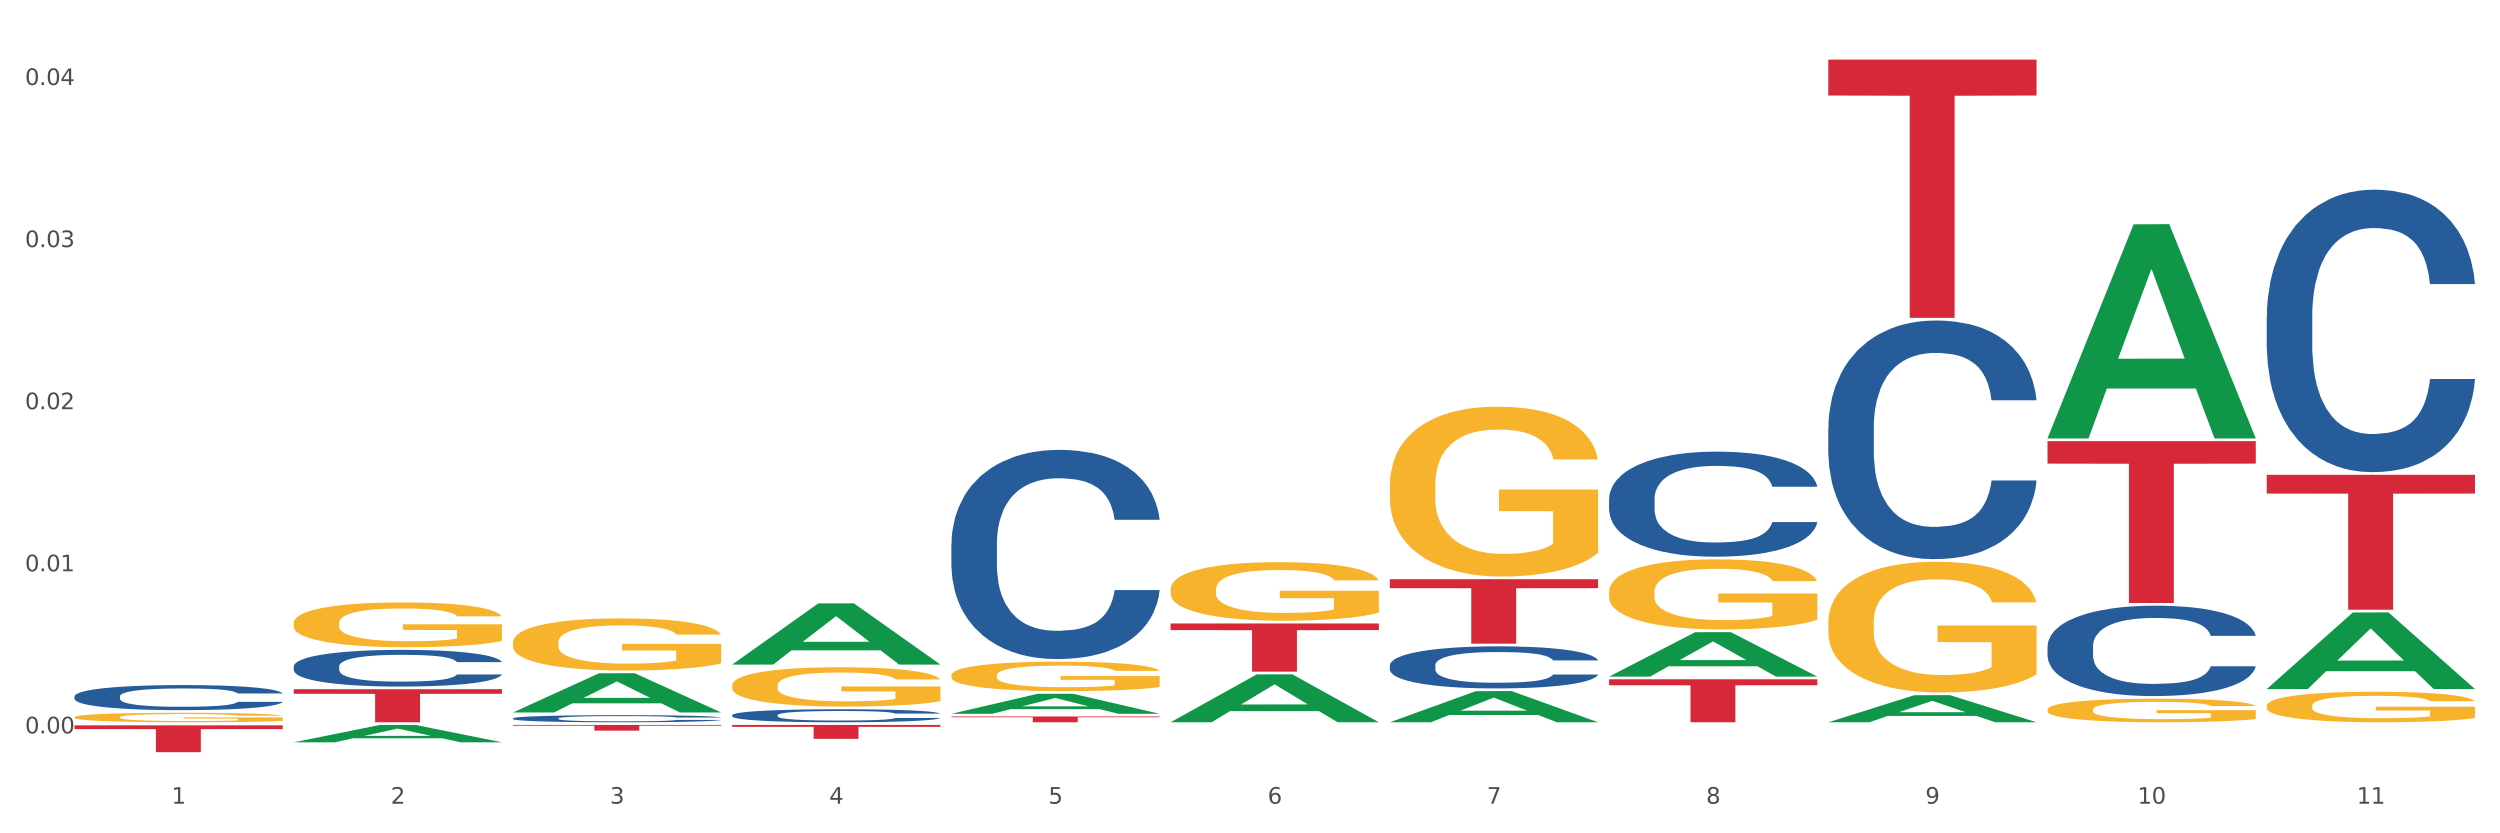 <?xml version="1.0" encoding="utf-8" standalone="no"?>
<!DOCTYPE svg PUBLIC "-//W3C//DTD SVG 1.1//EN"
  "http://www.w3.org/Graphics/SVG/1.1/DTD/svg11.dtd">
<svg xmlns:xlink="http://www.w3.org/1999/xlink" width="1080pt" height="360pt" viewBox="0 0 1080 360" xmlns="http://www.w3.org/2000/svg" version="1.1">
 <rect x="0" y="0" width="1080" height="360" fill="#333333" stroke="none"/>
 <defs>
  <style type="text/css">*{stroke-linejoin: round; stroke-linecap: butt}</style>
 </defs>
 <g id="figure_1">
  <g id="patch_1">
   <path d="M 0 360 
L 1080 360 
L 1080 0 
L 0 0 
z
" style="fill: #ffffff; stroke: #ffffff; stroke-linejoin: miter"/>
  </g>
  <g id="axes_1">
   <g id="matplotlib.axis_1">
    <g id="xtick_1">
     <g id="text_1">
      <!-- 1 -->
      <g style="fill: #4d4d4d" transform="translate(74.106 347.204) scale(0.096 -0.096)">
       <defs>
        <path id="DejaVuSans-31" d="M 794 531 
L 1825 531 
L 1825 4091 
L 703 3866 
L 703 4441 
L 1819 4666 
L 2450 4666 
L 2450 531 
L 3481 531 
L 3481 0 
L 794 0 
L 794 531 
z
" transform="scale(0.016)"/>
       </defs>
       <use xlink:href="#DejaVuSans-31"/>
      </g>
     </g>
    </g>
    <g id="xtick_2">
     <g id="text_2">
      <!-- 2 -->
      <g style="fill: #4d4d4d" transform="translate(168.812 347.204) scale(0.096 -0.096)">
       <defs>
        <path id="DejaVuSans-32" d="M 1228 531 
L 3431 531 
L 3431 0 
L 469 0 
L 469 531 
Q 828 903 1448 1529 
Q 2069 2156 2228 2338 
Q 2531 2678 2651 2914 
Q 2772 3150 2772 3378 
Q 2772 3750 2511 3984 
Q 2250 4219 1831 4219 
Q 1534 4219 1204 4116 
Q 875 4013 500 3803 
L 500 4441 
Q 881 4594 1212 4672 
Q 1544 4750 1819 4750 
Q 2544 4750 2975 4387 
Q 3406 4025 3406 3419 
Q 3406 3131 3298 2873 
Q 3191 2616 2906 2266 
Q 2828 2175 2409 1742 
Q 1991 1309 1228 531 
z
" transform="scale(0.016)"/>
       </defs>
       <use xlink:href="#DejaVuSans-32"/>
      </g>
     </g>
    </g>
    <g id="xtick_3">
     <g id="text_3">
      <!-- 3 -->
      <g style="fill: #4d4d4d" transform="translate(263.517 347.204) scale(0.096 -0.096)">
       <defs>
        <path id="DejaVuSans-33" d="M 2597 2516 
Q 3050 2419 3304 2112 
Q 3559 1806 3559 1356 
Q 3559 666 3084 287 
Q 2609 -91 1734 -91 
Q 1441 -91 1130 -33 
Q 819 25 488 141 
L 488 750 
Q 750 597 1062 519 
Q 1375 441 1716 441 
Q 2309 441 2620 675 
Q 2931 909 2931 1356 
Q 2931 1769 2642 2001 
Q 2353 2234 1838 2234 
L 1294 2234 
L 1294 2753 
L 1863 2753 
Q 2328 2753 2575 2939 
Q 2822 3125 2822 3475 
Q 2822 3834 2567 4026 
Q 2313 4219 1838 4219 
Q 1578 4219 1281 4162 
Q 984 4106 628 3988 
L 628 4550 
Q 988 4650 1302 4700 
Q 1616 4750 1894 4750 
Q 2613 4750 3031 4423 
Q 3450 4097 3450 3541 
Q 3450 3153 3228 2886 
Q 3006 2619 2597 2516 
z
" transform="scale(0.016)"/>
       </defs>
       <use xlink:href="#DejaVuSans-33"/>
      </g>
     </g>
    </g>
    <g id="xtick_4">
     <g id="text_4">
      <!-- 4 -->
      <g style="fill: #4d4d4d" transform="translate(358.223 347.204) scale(0.096 -0.096)">
       <defs>
        <path id="DejaVuSans-34" d="M 2419 4116 
L 825 1625 
L 2419 1625 
L 2419 4116 
z
M 2253 4666 
L 3047 4666 
L 3047 1625 
L 3713 1625 
L 3713 1100 
L 3047 1100 
L 3047 0 
L 2419 0 
L 2419 1100 
L 313 1100 
L 313 1709 
L 2253 4666 
z
" transform="scale(0.016)"/>
       </defs>
       <use xlink:href="#DejaVuSans-34"/>
      </g>
     </g>
    </g>
    <g id="xtick_5">
     <g id="text_5">
      <!-- 5 -->
      <g style="fill: #4d4d4d" transform="translate(452.928 347.204) scale(0.096 -0.096)">
       <defs>
        <path id="DejaVuSans-35" d="M 691 4666 
L 3169 4666 
L 3169 4134 
L 1269 4134 
L 1269 2991 
Q 1406 3038 1543 3061 
Q 1681 3084 1819 3084 
Q 2600 3084 3056 2656 
Q 3513 2228 3513 1497 
Q 3513 744 3044 326 
Q 2575 -91 1722 -91 
Q 1428 -91 1123 -41 
Q 819 9 494 109 
L 494 744 
Q 775 591 1075 516 
Q 1375 441 1709 441 
Q 2250 441 2565 725 
Q 2881 1009 2881 1497 
Q 2881 1984 2565 2268 
Q 2250 2553 1709 2553 
Q 1456 2553 1204 2497 
Q 953 2441 691 2322 
L 691 4666 
z
" transform="scale(0.016)"/>
       </defs>
       <use xlink:href="#DejaVuSans-35"/>
      </g>
     </g>
    </g>
    <g id="xtick_6">
     <g id="text_6">
      <!-- 6 -->
      <g style="fill: #4d4d4d" transform="translate(547.634 347.204) scale(0.096 -0.096)">
       <defs>
        <path id="DejaVuSans-36" d="M 2113 2584 
Q 1688 2584 1439 2293 
Q 1191 2003 1191 1497 
Q 1191 994 1439 701 
Q 1688 409 2113 409 
Q 2538 409 2786 701 
Q 3034 994 3034 1497 
Q 3034 2003 2786 2293 
Q 2538 2584 2113 2584 
z
M 3366 4563 
L 3366 3988 
Q 3128 4100 2886 4159 
Q 2644 4219 2406 4219 
Q 1781 4219 1451 3797 
Q 1122 3375 1075 2522 
Q 1259 2794 1537 2939 
Q 1816 3084 2150 3084 
Q 2853 3084 3261 2657 
Q 3669 2231 3669 1497 
Q 3669 778 3244 343 
Q 2819 -91 2113 -91 
Q 1303 -91 875 529 
Q 447 1150 447 2328 
Q 447 3434 972 4092 
Q 1497 4750 2381 4750 
Q 2619 4750 2861 4703 
Q 3103 4656 3366 4563 
z
" transform="scale(0.016)"/>
       </defs>
       <use xlink:href="#DejaVuSans-36"/>
      </g>
     </g>
    </g>
    <g id="xtick_7">
     <g id="text_7">
      <!-- 7 -->
      <g style="fill: #4d4d4d" transform="translate(642.339 347.204) scale(0.096 -0.096)">
       <defs>
        <path id="DejaVuSans-37" d="M 525 4666 
L 3525 4666 
L 3525 4397 
L 1831 0 
L 1172 0 
L 2766 4134 
L 525 4134 
L 525 4666 
z
" transform="scale(0.016)"/>
       </defs>
       <use xlink:href="#DejaVuSans-37"/>
      </g>
     </g>
    </g>
    <g id="xtick_8">
     <g id="text_8">
      <!-- 8 -->
      <g style="fill: #4d4d4d" transform="translate(737.044 347.204) scale(0.096 -0.096)">
       <defs>
        <path id="DejaVuSans-38" d="M 2034 2216 
Q 1584 2216 1326 1975 
Q 1069 1734 1069 1313 
Q 1069 891 1326 650 
Q 1584 409 2034 409 
Q 2484 409 2743 651 
Q 3003 894 3003 1313 
Q 3003 1734 2745 1975 
Q 2488 2216 2034 2216 
z
M 1403 2484 
Q 997 2584 770 2862 
Q 544 3141 544 3541 
Q 544 4100 942 4425 
Q 1341 4750 2034 4750 
Q 2731 4750 3128 4425 
Q 3525 4100 3525 3541 
Q 3525 3141 3298 2862 
Q 3072 2584 2669 2484 
Q 3125 2378 3379 2068 
Q 3634 1759 3634 1313 
Q 3634 634 3220 271 
Q 2806 -91 2034 -91 
Q 1263 -91 848 271 
Q 434 634 434 1313 
Q 434 1759 690 2068 
Q 947 2378 1403 2484 
z
M 1172 3481 
Q 1172 3119 1398 2916 
Q 1625 2713 2034 2713 
Q 2441 2713 2670 2916 
Q 2900 3119 2900 3481 
Q 2900 3844 2670 4047 
Q 2441 4250 2034 4250 
Q 1625 4250 1398 4047 
Q 1172 3844 1172 3481 
z
" transform="scale(0.016)"/>
       </defs>
       <use xlink:href="#DejaVuSans-38"/>
      </g>
     </g>
    </g>
    <g id="xtick_9">
     <g id="text_9">
      <!-- 9 -->
      <g style="fill: #4d4d4d" transform="translate(831.75 347.204) scale(0.096 -0.096)">
       <defs>
        <path id="DejaVuSans-39" d="M 703 97 
L 703 672 
Q 941 559 1184 500 
Q 1428 441 1663 441 
Q 2288 441 2617 861 
Q 2947 1281 2994 2138 
Q 2813 1869 2534 1725 
Q 2256 1581 1919 1581 
Q 1219 1581 811 2004 
Q 403 2428 403 3163 
Q 403 3881 828 4315 
Q 1253 4750 1959 4750 
Q 2769 4750 3195 4129 
Q 3622 3509 3622 2328 
Q 3622 1225 3098 567 
Q 2575 -91 1691 -91 
Q 1453 -91 1209 -44 
Q 966 3 703 97 
z
M 1959 2075 
Q 2384 2075 2632 2365 
Q 2881 2656 2881 3163 
Q 2881 3666 2632 3958 
Q 2384 4250 1959 4250 
Q 1534 4250 1286 3958 
Q 1038 3666 1038 3163 
Q 1038 2656 1286 2365 
Q 1534 2075 1959 2075 
z
" transform="scale(0.016)"/>
       </defs>
       <use xlink:href="#DejaVuSans-39"/>
      </g>
     </g>
    </g>
    <g id="xtick_10">
     <g id="text_10">
      <!-- 10 -->
      <g style="fill: #4d4d4d" transform="translate(923.401 347.204) scale(0.096 -0.096)">
       <defs>
        <path id="DejaVuSans-30" d="M 2034 4250 
Q 1547 4250 1301 3770 
Q 1056 3291 1056 2328 
Q 1056 1369 1301 889 
Q 1547 409 2034 409 
Q 2525 409 2770 889 
Q 3016 1369 3016 2328 
Q 3016 3291 2770 3770 
Q 2525 4250 2034 4250 
z
M 2034 4750 
Q 2819 4750 3233 4129 
Q 3647 3509 3647 2328 
Q 3647 1150 3233 529 
Q 2819 -91 2034 -91 
Q 1250 -91 836 529 
Q 422 1150 422 2328 
Q 422 3509 836 4129 
Q 1250 4750 2034 4750 
z
" transform="scale(0.016)"/>
       </defs>
       <use xlink:href="#DejaVuSans-31"/>
       <use xlink:href="#DejaVuSans-30" transform="translate(63.623 0)"/>
      </g>
     </g>
    </g>
    <g id="xtick_11">
     <g id="text_11">
      <!-- 11 -->
      <g style="fill: #4d4d4d" transform="translate(1018.107 347.204) scale(0.096 -0.096)">
       <use xlink:href="#DejaVuSans-31"/>
       <use xlink:href="#DejaVuSans-31" transform="translate(63.623 0)"/>
      </g>
     </g>
    </g>
    <g id="xtick_12"/>
    <g id="xtick_13"/>
    <g id="xtick_14"/>
    <g id="xtick_15"/>
    <g id="xtick_16"/>
    <g id="xtick_17"/>
    <g id="xtick_18"/>
    <g id="xtick_19"/>
    <g id="xtick_20"/>
    <g id="xtick_21"/>
   </g>
   <g id="matplotlib.axis_2">
    <g id="ytick_1">
     <g id="text_12">
      <!-- 0.00 -->
      <g style="fill: #4d4d4d" transform="translate(10.8 316.821) scale(0.096 -0.096)">
       <defs>
        <path id="DejaVuSans-2e" d="M 684 794 
L 1344 794 
L 1344 0 
L 684 0 
L 684 794 
z
" transform="scale(0.016)"/>
       </defs>
       <use xlink:href="#DejaVuSans-30"/>
       <use xlink:href="#DejaVuSans-2e" transform="translate(63.623 0)"/>
       <use xlink:href="#DejaVuSans-30" transform="translate(95.41 0)"/>
       <use xlink:href="#DejaVuSans-30" transform="translate(159.033 0)"/>
      </g>
     </g>
    </g>
    <g id="ytick_2">
     <g id="text_13">
      <!-- 0.01 -->
      <g style="fill: #4d4d4d" transform="translate(10.8 246.799) scale(0.096 -0.096)">
       <use xlink:href="#DejaVuSans-30"/>
       <use xlink:href="#DejaVuSans-2e" transform="translate(63.623 0)"/>
       <use xlink:href="#DejaVuSans-30" transform="translate(95.41 0)"/>
       <use xlink:href="#DejaVuSans-31" transform="translate(159.033 0)"/>
      </g>
     </g>
    </g>
    <g id="ytick_3">
     <g id="text_14">
      <!-- 0.02 -->
      <g style="fill: #4d4d4d" transform="translate(10.8 176.777) scale(0.096 -0.096)">
       <use xlink:href="#DejaVuSans-30"/>
       <use xlink:href="#DejaVuSans-2e" transform="translate(63.623 0)"/>
       <use xlink:href="#DejaVuSans-30" transform="translate(95.41 0)"/>
       <use xlink:href="#DejaVuSans-32" transform="translate(159.033 0)"/>
      </g>
     </g>
    </g>
    <g id="ytick_4">
     <g id="text_15">
      <!-- 0.03 -->
      <g style="fill: #4d4d4d" transform="translate(10.8 106.756) scale(0.096 -0.096)">
       <use xlink:href="#DejaVuSans-30"/>
       <use xlink:href="#DejaVuSans-2e" transform="translate(63.623 0)"/>
       <use xlink:href="#DejaVuSans-30" transform="translate(95.41 0)"/>
       <use xlink:href="#DejaVuSans-33" transform="translate(159.033 0)"/>
      </g>
     </g>
    </g>
    <g id="ytick_5">
     <g id="text_16">
      <!-- 0.04 -->
      <g style="fill: #4d4d4d" transform="translate(10.8 36.734) scale(0.096 -0.096)">
       <use xlink:href="#DejaVuSans-30"/>
       <use xlink:href="#DejaVuSans-2e" transform="translate(63.623 0)"/>
       <use xlink:href="#DejaVuSans-30" transform="translate(95.41 0)"/>
       <use xlink:href="#DejaVuSans-34" transform="translate(159.033 0)"/>
      </g>
     </g>
    </g>
    <g id="ytick_6"/>
    <g id="ytick_7"/>
    <g id="ytick_8"/>
    <g id="ytick_9"/>
   </g>
   <g id="PolyCollection_1">
    <path d="M 126.88 320.666 
L 126.973 320.659 
L 164.074 313.18 
L 179.471 313.173 
L 216.851 320.68 
L 199.042 320.68 
L 190.973 318.932 
L 152.666 318.932 
L 152.387 318.96 
L 144.596 320.68 
L 126.88 320.68 
L 126.88 320.666 
L 157.489 317.889 
L 186.15 317.882 
L 171.958 314.773 
L 171.773 314.759 
L 171.587 314.78 
L 157.396 317.882 
L 157.489 317.889 
L 126.88 320.666 
z
" clip-path="url(#p2390e22ecc)" style="fill: #109648"/>
    <path d="M 316.291 296.104 
L 316.398 296.089 
L 316.398 295.53 
L 316.61 295.049 
L 317.672 293.885 
L 319.266 292.922 
L 320.434 292.41 
L 321.603 291.991 
L 322.983 291.572 
L 324.683 291.138 
L 327.763 290.501 
L 329.675 290.175 
L 332.012 289.834 
L 336.261 289.337 
L 339.342 289.058 
L 342.528 288.825 
L 347.733 288.546 
L 351.132 288.422 
L 354.744 288.328 
L 359.099 288.266 
L 362.392 288.251 
L 369.615 288.297 
L 375.776 288.437 
L 378.75 288.546 
L 382.574 288.732 
L 384.592 288.856 
L 387.885 289.104 
L 391.284 289.43 
L 393.621 289.71 
L 397.127 290.237 
L 399.782 290.765 
L 402.225 291.417 
L 403.5 291.867 
L 404.456 292.286 
L 405.306 292.767 
L 406.155 293.528 
L 387.035 293.528 
L 386.292 292.985 
L 385.123 292.472 
L 383.424 291.976 
L 381.937 291.665 
L 379.387 291.277 
L 377.051 291.029 
L 374.607 290.843 
L 371.633 290.688 
L 369.296 290.61 
L 366.003 290.548 
L 359.524 290.563 
L 355.169 290.688 
L 352.195 290.843 
L 350.283 290.982 
L 348.583 291.138 
L 346.671 291.355 
L 344.44 291.681 
L 342.847 291.976 
L 341.254 292.348 
L 339.979 292.721 
L 338.811 293.155 
L 337.855 293.621 
L 337.111 294.102 
L 336.474 294.692 
L 335.943 295.67 
L 335.943 297.796 
L 336.155 298.277 
L 336.686 298.913 
L 337.323 299.394 
L 338.386 299.969 
L 339.342 300.357 
L 341.147 300.915 
L 343.166 301.381 
L 344.759 301.676 
L 346.352 301.924 
L 349.114 302.266 
L 352.195 302.545 
L 354.85 302.716 
L 358.462 302.871 
L 360.905 302.933 
L 363.029 302.964 
L 368.234 302.964 
L 371.952 302.918 
L 376.095 302.809 
L 379.281 302.669 
L 381.937 302.499 
L 384.911 302.219 
L 386.823 301.955 
L 386.823 298.712 
L 363.454 298.696 
L 363.454 296.539 
L 406.262 296.539 
L 406.262 302.871 
L 404.456 303.197 
L 402.438 303.492 
L 400.313 303.756 
L 397.127 304.082 
L 393.303 304.392 
L 389.903 304.609 
L 386.292 304.796 
L 382.043 304.966 
L 376.519 305.122 
L 373.12 305.184 
L 368.871 305.23 
L 363.879 305.246 
L 359.524 305.215 
L 355.275 305.137 
L 350.814 304.997 
L 346.459 304.796 
L 343.166 304.594 
L 339.873 304.346 
L 336.367 304.02 
L 333.606 303.709 
L 331.481 303.43 
L 329.144 303.073 
L 326.595 302.607 
L 324.683 302.188 
L 322.983 301.754 
L 321.178 301.195 
L 319.903 300.714 
L 318.628 300.108 
L 317.885 299.658 
L 317.035 298.96 
L 316.398 297.982 
L 316.291 296.104 
z
" clip-path="url(#p2390e22ecc)" style="fill: #f7b32b"/>
    <path d="M 410.997 291.733 
L 411.103 291.721 
L 411.103 291.303 
L 411.316 290.943 
L 412.378 290.073 
L 413.971 289.353 
L 415.14 288.97 
L 416.308 288.656 
L 417.689 288.343 
L 419.388 288.018 
L 422.469 287.542 
L 424.381 287.298 
L 426.718 287.043 
L 430.967 286.671 
L 434.047 286.462 
L 437.234 286.288 
L 442.439 286.079 
L 445.838 285.986 
L 449.449 285.916 
L 453.804 285.87 
L 457.097 285.858 
L 464.32 285.893 
L 470.481 285.998 
L 473.456 286.079 
L 477.28 286.218 
L 479.298 286.311 
L 482.591 286.497 
L 485.99 286.741 
L 488.327 286.95 
L 491.832 287.344 
L 494.488 287.739 
L 496.931 288.227 
L 498.205 288.563 
L 499.161 288.877 
L 500.011 289.237 
L 500.861 289.806 
L 481.741 289.806 
L 480.997 289.399 
L 479.829 289.016 
L 478.129 288.645 
L 476.642 288.412 
L 474.093 288.122 
L 471.756 287.936 
L 469.313 287.797 
L 466.339 287.681 
L 464.002 287.623 
L 460.709 287.577 
L 454.229 287.588 
L 449.874 287.681 
L 446.9 287.797 
L 444.988 287.902 
L 443.288 288.018 
L 441.376 288.18 
L 439.146 288.424 
L 437.552 288.645 
L 435.959 288.923 
L 434.684 289.202 
L 433.516 289.527 
L 432.56 289.875 
L 431.816 290.235 
L 431.179 290.676 
L 430.648 291.408 
L 430.648 292.998 
L 430.86 293.358 
L 431.392 293.834 
L 432.029 294.194 
L 433.091 294.623 
L 434.047 294.914 
L 435.853 295.332 
L 437.871 295.68 
L 439.464 295.9 
L 441.058 296.086 
L 443.82 296.342 
L 446.9 296.551 
L 449.556 296.678 
L 453.167 296.794 
L 455.61 296.841 
L 457.735 296.864 
L 462.94 296.864 
L 466.657 296.829 
L 470.8 296.748 
L 473.987 296.643 
L 476.642 296.516 
L 479.616 296.307 
L 481.528 296.109 
L 481.528 293.683 
L 458.16 293.671 
L 458.16 292.058 
L 500.967 292.058 
L 500.967 296.794 
L 499.161 297.038 
L 497.143 297.259 
L 495.019 297.456 
L 491.832 297.7 
L 488.008 297.932 
L 484.609 298.095 
L 480.997 298.234 
L 476.748 298.362 
L 471.225 298.478 
L 467.826 298.524 
L 463.577 298.559 
L 458.584 298.571 
L 454.229 298.547 
L 449.98 298.489 
L 445.519 298.385 
L 441.164 298.234 
L 437.871 298.083 
L 434.578 297.897 
L 431.073 297.653 
L 428.311 297.421 
L 426.187 297.212 
L 423.85 296.945 
L 421.3 296.597 
L 419.388 296.284 
L 417.689 295.958 
L 415.883 295.541 
L 414.608 295.181 
L 413.334 294.728 
L 412.59 294.391 
L 411.74 293.869 
L 411.103 293.137 
L 410.997 291.733 
z
" clip-path="url(#p2390e22ecc)" style="fill: #f7b32b"/>
    <path d="M 505.702 254.552 
L 505.809 254.529 
L 505.809 253.696 
L 506.021 252.979 
L 507.083 251.245 
L 508.677 249.811 
L 509.845 249.048 
L 511.014 248.424 
L 512.394 247.799 
L 514.094 247.152 
L 517.174 246.204 
L 519.086 245.718 
L 521.423 245.209 
L 525.672 244.469 
L 528.753 244.053 
L 531.939 243.706 
L 537.144 243.29 
L 540.543 243.105 
L 544.155 242.966 
L 548.51 242.873 
L 551.803 242.85 
L 559.026 242.92 
L 565.187 243.128 
L 568.161 243.29 
L 571.985 243.567 
L 574.003 243.752 
L 577.296 244.122 
L 580.695 244.608 
L 583.032 245.024 
L 586.537 245.81 
L 589.193 246.597 
L 591.636 247.568 
L 592.911 248.239 
L 593.867 248.863 
L 594.717 249.58 
L 595.566 250.713 
L 576.446 250.713 
L 575.703 249.904 
L 574.534 249.141 
L 572.835 248.4 
L 571.348 247.938 
L 568.798 247.36 
L 566.461 246.99 
L 564.018 246.712 
L 561.044 246.481 
L 558.707 246.365 
L 555.414 246.273 
L 548.935 246.296 
L 544.58 246.481 
L 541.606 246.712 
L 539.694 246.92 
L 537.994 247.152 
L 536.082 247.475 
L 533.851 247.961 
L 532.258 248.4 
L 530.665 248.956 
L 529.39 249.511 
L 528.222 250.158 
L 527.266 250.852 
L 526.522 251.569 
L 525.885 252.448 
L 525.354 253.904 
L 525.354 257.073 
L 525.566 257.79 
L 526.097 258.738 
L 526.734 259.455 
L 527.797 260.31 
L 528.753 260.889 
L 530.558 261.721 
L 532.577 262.415 
L 534.17 262.854 
L 535.763 263.224 
L 538.525 263.733 
L 541.606 264.149 
L 544.261 264.404 
L 547.873 264.635 
L 550.316 264.727 
L 552.44 264.774 
L 557.645 264.774 
L 561.363 264.704 
L 565.505 264.542 
L 568.692 264.334 
L 571.348 264.08 
L 574.322 263.664 
L 576.234 263.27 
L 576.234 258.437 
L 552.865 258.414 
L 552.865 255.2 
L 595.673 255.2 
L 595.673 264.635 
L 593.867 265.121 
L 591.849 265.56 
L 589.724 265.953 
L 586.537 266.439 
L 582.713 266.901 
L 579.314 267.225 
L 575.703 267.503 
L 571.454 267.757 
L 565.93 267.988 
L 562.531 268.081 
L 558.282 268.15 
L 553.29 268.173 
L 548.935 268.127 
L 544.686 268.011 
L 540.225 267.803 
L 535.87 267.503 
L 532.577 267.202 
L 529.284 266.832 
L 525.778 266.346 
L 523.017 265.884 
L 520.892 265.467 
L 518.555 264.936 
L 516.006 264.242 
L 514.094 263.617 
L 512.394 262.97 
L 510.589 262.137 
L 509.314 261.42 
L 508.039 260.519 
L 507.296 259.848 
L 506.446 258.807 
L 505.809 257.35 
L 505.702 254.552 
z
" clip-path="url(#p2390e22ecc)" style="fill: #f7b32b"/>
    <path d="M 600.408 209.602 
L 600.514 209.535 
L 600.514 207.123 
L 600.727 205.045 
L 601.789 200.019 
L 603.382 195.863 
L 604.551 193.652 
L 605.719 191.842 
L 607.1 190.033 
L 608.799 188.156 
L 611.88 185.408 
L 613.792 184.001 
L 616.129 182.526 
L 620.378 180.382 
L 623.458 179.175 
L 626.645 178.17 
L 631.85 176.964 
L 635.249 176.427 
L 638.86 176.025 
L 643.215 175.757 
L 646.508 175.69 
L 653.731 175.891 
L 659.892 176.494 
L 662.867 176.964 
L 666.691 177.768 
L 668.709 178.304 
L 672.002 179.376 
L 675.401 180.784 
L 677.738 181.99 
L 681.243 184.269 
L 683.899 186.548 
L 686.342 189.362 
L 687.616 191.306 
L 688.572 193.115 
L 689.422 195.193 
L 690.272 198.477 
L 671.152 198.477 
L 670.408 196.131 
L 669.24 193.92 
L 667.54 191.775 
L 666.053 190.435 
L 663.504 188.759 
L 661.167 187.687 
L 658.724 186.883 
L 655.75 186.212 
L 653.413 185.877 
L 650.12 185.609 
L 643.64 185.676 
L 639.285 186.212 
L 636.311 186.883 
L 634.399 187.486 
L 632.699 188.156 
L 630.787 189.094 
L 628.557 190.502 
L 626.963 191.775 
L 625.37 193.384 
L 624.095 194.992 
L 622.927 196.869 
L 621.971 198.879 
L 621.227 200.957 
L 620.59 203.504 
L 620.059 207.726 
L 620.059 216.908 
L 620.271 218.985 
L 620.803 221.733 
L 621.44 223.811 
L 622.502 226.29 
L 623.458 227.966 
L 625.264 230.379 
L 627.282 232.389 
L 628.875 233.663 
L 630.469 234.735 
L 633.231 236.209 
L 636.311 237.416 
L 638.967 238.153 
L 642.578 238.823 
L 645.021 239.091 
L 647.146 239.225 
L 652.351 239.225 
L 656.068 239.024 
L 660.211 238.555 
L 663.398 237.952 
L 666.053 237.215 
L 669.027 236.008 
L 670.939 234.869 
L 670.939 220.862 
L 647.571 220.795 
L 647.571 211.479 
L 690.378 211.479 
L 690.378 238.823 
L 688.572 240.231 
L 686.554 241.504 
L 684.43 242.643 
L 681.243 244.051 
L 677.419 245.391 
L 674.02 246.329 
L 670.408 247.134 
L 666.159 247.871 
L 660.636 248.541 
L 657.237 248.809 
L 652.988 249.01 
L 647.995 249.077 
L 643.64 248.943 
L 639.391 248.608 
L 634.93 248.005 
L 630.575 247.134 
L 627.282 246.262 
L 623.989 245.19 
L 620.484 243.783 
L 617.722 242.442 
L 615.598 241.236 
L 613.261 239.694 
L 610.711 237.684 
L 608.799 235.874 
L 607.1 233.998 
L 605.294 231.585 
L 604.019 229.507 
L 602.745 226.894 
L 602.001 224.95 
L 601.151 221.934 
L 600.514 217.712 
L 600.408 209.602 
z
" clip-path="url(#p2390e22ecc)" style="fill: #f7b32b"/>
    <path d="M 695.113 255.64 
L 695.22 255.612 
L 695.22 254.617 
L 695.432 253.759 
L 696.494 251.684 
L 698.088 249.969 
L 699.256 249.056 
L 700.424 248.309 
L 701.805 247.562 
L 703.505 246.788 
L 706.585 245.653 
L 708.497 245.073 
L 710.834 244.464 
L 715.083 243.579 
L 718.164 243.081 
L 721.35 242.666 
L 726.555 242.168 
L 729.954 241.947 
L 733.566 241.781 
L 737.921 241.67 
L 741.214 241.642 
L 748.437 241.725 
L 754.598 241.974 
L 757.572 242.168 
L 761.396 242.5 
L 763.414 242.721 
L 766.707 243.164 
L 770.106 243.745 
L 772.443 244.243 
L 775.948 245.183 
L 778.604 246.124 
L 781.047 247.286 
L 782.322 248.088 
L 783.278 248.835 
L 784.128 249.692 
L 784.977 251.048 
L 765.857 251.048 
L 765.114 250.08 
L 763.945 249.167 
L 762.246 248.282 
L 760.759 247.728 
L 758.209 247.037 
L 755.872 246.594 
L 753.429 246.262 
L 750.455 245.985 
L 748.118 245.847 
L 744.825 245.736 
L 738.346 245.764 
L 733.991 245.985 
L 731.016 246.262 
L 729.104 246.511 
L 727.405 246.788 
L 725.493 247.175 
L 723.262 247.756 
L 721.669 248.282 
L 720.076 248.945 
L 718.801 249.609 
L 717.632 250.384 
L 716.676 251.214 
L 715.933 252.071 
L 715.296 253.123 
L 714.764 254.865 
L 714.764 258.655 
L 714.977 259.513 
L 715.508 260.647 
L 716.145 261.505 
L 717.208 262.528 
L 718.164 263.22 
L 719.969 264.216 
L 721.988 265.046 
L 723.581 265.571 
L 725.174 266.014 
L 727.936 266.623 
L 731.016 267.121 
L 733.672 267.425 
L 737.284 267.702 
L 739.727 267.812 
L 741.851 267.867 
L 747.056 267.867 
L 750.774 267.784 
L 754.916 267.591 
L 758.103 267.342 
L 760.759 267.038 
L 763.733 266.54 
L 765.645 266.069 
L 765.645 260.288 
L 742.276 260.26 
L 742.276 256.415 
L 785.084 256.415 
L 785.084 267.702 
L 783.278 268.282 
L 781.26 268.808 
L 779.135 269.278 
L 775.948 269.859 
L 772.124 270.413 
L 768.725 270.8 
L 765.114 271.132 
L 760.865 271.436 
L 755.341 271.713 
L 751.942 271.823 
L 747.693 271.906 
L 742.701 271.934 
L 738.346 271.879 
L 734.097 271.74 
L 729.636 271.491 
L 725.28 271.132 
L 721.988 270.772 
L 718.695 270.33 
L 715.189 269.749 
L 712.428 269.195 
L 710.303 268.697 
L 707.966 268.061 
L 705.417 267.231 
L 703.505 266.484 
L 701.805 265.71 
L 700 264.714 
L 698.725 263.856 
L 697.45 262.777 
L 696.707 261.975 
L 695.857 260.73 
L 695.22 258.987 
L 695.113 255.64 
z
" clip-path="url(#p2390e22ecc)" style="fill: #f7b32b"/>
    <path d="M 789.819 268.786 
L 789.925 268.734 
L 789.925 266.878 
L 790.138 265.279 
L 791.2 261.412 
L 792.793 258.215 
L 793.962 256.513 
L 795.13 255.121 
L 796.511 253.729 
L 798.21 252.285 
L 801.291 250.171 
L 803.203 249.088 
L 805.54 247.953 
L 809.789 246.303 
L 812.869 245.375 
L 816.056 244.602 
L 821.261 243.674 
L 824.66 243.261 
L 828.271 242.952 
L 832.626 242.745 
L 835.919 242.694 
L 843.142 242.848 
L 849.303 243.313 
L 852.277 243.674 
L 856.101 244.292 
L 858.12 244.705 
L 861.413 245.53 
L 864.812 246.613 
L 867.149 247.541 
L 870.654 249.294 
L 873.309 251.047 
L 875.753 253.213 
L 877.027 254.708 
L 877.983 256.101 
L 878.833 257.699 
L 879.683 260.226 
L 860.563 260.226 
L 859.819 258.421 
L 858.651 256.719 
L 856.951 255.069 
L 855.464 254.038 
L 852.915 252.749 
L 850.578 251.924 
L 848.135 251.305 
L 845.161 250.789 
L 842.824 250.532 
L 839.531 250.325 
L 833.051 250.377 
L 828.696 250.789 
L 825.722 251.305 
L 823.81 251.769 
L 822.11 252.285 
L 820.198 253.007 
L 817.968 254.09 
L 816.374 255.069 
L 814.781 256.307 
L 813.506 257.544 
L 812.338 258.988 
L 811.382 260.535 
L 810.638 262.134 
L 810.001 264.093 
L 809.47 267.342 
L 809.47 274.406 
L 809.682 276.005 
L 810.213 278.119 
L 810.851 279.717 
L 811.913 281.625 
L 812.869 282.914 
L 814.675 284.771 
L 816.693 286.318 
L 818.286 287.297 
L 819.88 288.122 
L 822.641 289.257 
L 825.722 290.185 
L 828.377 290.752 
L 831.989 291.268 
L 834.432 291.474 
L 836.557 291.577 
L 841.761 291.577 
L 845.479 291.422 
L 849.622 291.061 
L 852.809 290.597 
L 855.464 290.03 
L 858.438 289.102 
L 860.35 288.225 
L 860.35 277.448 
L 836.981 277.397 
L 836.981 270.229 
L 879.789 270.229 
L 879.789 291.268 
L 877.983 292.351 
L 875.965 293.33 
L 873.841 294.207 
L 870.654 295.29 
L 866.83 296.321 
L 863.431 297.043 
L 859.819 297.662 
L 855.57 298.229 
L 850.047 298.745 
L 846.648 298.951 
L 842.399 299.106 
L 837.406 299.157 
L 833.051 299.054 
L 828.802 298.796 
L 824.341 298.332 
L 819.986 297.662 
L 816.693 296.991 
L 813.4 296.166 
L 809.895 295.084 
L 807.133 294.052 
L 805.009 293.124 
L 802.672 291.938 
L 800.122 290.391 
L 798.21 288.999 
L 796.511 287.555 
L 794.705 285.699 
L 793.43 284.1 
L 792.156 282.089 
L 791.412 280.594 
L 790.562 278.273 
L 789.925 275.025 
L 789.819 268.786 
z
" clip-path="url(#p2390e22ecc)" style="fill: #f7b32b"/>
    <path d="M 884.524 306.551 
L 884.631 306.541 
L 884.631 306.207 
L 884.843 305.919 
L 885.905 305.222 
L 887.499 304.646 
L 888.667 304.339 
L 889.835 304.088 
L 891.216 303.838 
L 892.916 303.577 
L 895.996 303.196 
L 897.908 303.001 
L 900.245 302.797 
L 904.494 302.499 
L 907.575 302.332 
L 910.761 302.193 
L 915.966 302.026 
L 919.365 301.951 
L 922.977 301.896 
L 927.332 301.858 
L 930.625 301.849 
L 937.848 301.877 
L 944.009 301.961 
L 946.983 302.026 
L 950.807 302.137 
L 952.825 302.211 
L 956.118 302.36 
L 959.517 302.555 
L 961.854 302.722 
L 965.359 303.038 
L 968.015 303.354 
L 970.458 303.745 
L 971.733 304.014 
L 972.689 304.265 
L 973.539 304.553 
L 974.388 305.008 
L 955.268 305.008 
L 954.525 304.683 
L 953.356 304.376 
L 951.657 304.079 
L 950.17 303.893 
L 947.62 303.661 
L 945.283 303.512 
L 942.84 303.401 
L 939.866 303.308 
L 937.529 303.261 
L 934.236 303.224 
L 927.757 303.234 
L 923.402 303.308 
L 920.427 303.401 
L 918.515 303.484 
L 916.816 303.577 
L 914.904 303.707 
L 912.673 303.903 
L 911.08 304.079 
L 909.487 304.302 
L 908.212 304.525 
L 907.043 304.785 
L 906.087 305.064 
L 905.344 305.352 
L 904.707 305.705 
L 904.175 306.291 
L 904.175 307.564 
L 904.388 307.852 
L 904.919 308.233 
L 905.556 308.521 
L 906.619 308.864 
L 907.575 309.097 
L 909.38 309.431 
L 911.399 309.71 
L 912.992 309.887 
L 914.585 310.035 
L 917.347 310.24 
L 920.427 310.407 
L 923.083 310.509 
L 926.695 310.602 
L 929.138 310.639 
L 931.262 310.658 
L 936.467 310.658 
L 940.185 310.63 
L 944.327 310.565 
L 947.514 310.481 
L 950.17 310.379 
L 953.144 310.212 
L 955.056 310.054 
L 955.056 308.112 
L 931.687 308.102 
L 931.687 306.811 
L 974.495 306.811 
L 974.495 310.602 
L 972.689 310.797 
L 970.671 310.974 
L 968.546 311.132 
L 965.359 311.327 
L 961.535 311.513 
L 958.136 311.643 
L 954.525 311.754 
L 950.276 311.856 
L 944.752 311.949 
L 941.353 311.986 
L 937.104 312.014 
L 932.112 312.024 
L 927.757 312.005 
L 923.508 311.959 
L 919.047 311.875 
L 914.691 311.754 
L 911.399 311.633 
L 908.106 311.485 
L 904.6 311.29 
L 901.839 311.104 
L 899.714 310.936 
L 897.377 310.723 
L 894.828 310.444 
L 892.916 310.193 
L 891.216 309.933 
L 889.411 309.598 
L 888.136 309.31 
L 886.861 308.948 
L 886.118 308.679 
L 885.268 308.26 
L 884.631 307.675 
L 884.524 306.551 
z
" clip-path="url(#p2390e22ecc)" style="fill: #f7b32b"/>
    <path d="M 979.23 205.116 
L 1069.2 205.116 
L 1069.2 213.217 
L 1033.809 213.272 
L 1033.809 263.41 
L 1014.408 263.41 
L 1014.408 213.272 
L 979.23 213.217 
L 979.23 205.171 
L 979.23 205.116 
z
" clip-path="url(#p2390e22ecc)" style="fill: #d62839"/>
    <path d="M 789.819 25.759 
L 879.789 25.759 
L 879.789 41.262 
L 844.398 41.367 
L 844.398 137.315 
L 824.997 137.315 
L 824.997 41.367 
L 789.819 41.262 
L 789.819 25.864 
L 789.819 25.759 
z
" clip-path="url(#p2390e22ecc)" style="fill: #d62839"/>
    <path d="M 695.113 293.454 
L 785.084 293.454 
L 785.084 296.035 
L 749.692 296.052 
L 749.692 312.024 
L 730.291 312.024 
L 730.291 296.052 
L 695.113 296.035 
L 695.113 293.472 
L 695.113 293.454 
z
" clip-path="url(#p2390e22ecc)" style="fill: #d62839"/>
    <path d="M 600.408 250.227 
L 690.378 250.227 
L 690.378 254.096 
L 654.987 254.122 
L 654.987 278.067 
L 635.586 278.067 
L 635.586 254.122 
L 600.408 254.096 
L 600.408 250.253 
L 600.408 250.227 
z
" clip-path="url(#p2390e22ecc)" style="fill: #d62839"/>
    <path d="M 505.702 269.323 
L 595.673 269.323 
L 595.673 272.219 
L 560.281 272.239 
L 560.281 290.165 
L 540.88 290.165 
L 540.88 272.239 
L 505.702 272.219 
L 505.702 269.342 
L 505.702 269.323 
z
" clip-path="url(#p2390e22ecc)" style="fill: #d62839"/>
    <path d="M 410.997 309.513 
L 500.967 309.513 
L 500.967 309.862 
L 465.576 309.864 
L 465.576 312.024 
L 446.175 312.024 
L 446.175 309.864 
L 410.997 309.862 
L 410.997 309.515 
L 410.997 309.513 
z
" clip-path="url(#p2390e22ecc)" style="fill: #d62839"/>
    <path d="M 316.291 313.173 
L 406.262 313.173 
L 406.262 314.01 
L 370.871 314.016 
L 370.871 319.197 
L 351.469 319.197 
L 351.469 314.016 
L 316.291 314.01 
L 316.291 313.179 
L 316.291 313.173 
z
" clip-path="url(#p2390e22ecc)" style="fill: #d62839"/>
    <path d="M 221.586 313.173 
L 311.556 313.173 
L 311.556 313.516 
L 276.165 313.519 
L 276.165 315.642 
L 256.764 315.642 
L 256.764 313.519 
L 221.586 313.516 
L 221.586 313.176 
L 221.586 313.173 
z
" clip-path="url(#p2390e22ecc)" style="fill: #d62839"/>
    <path d="M 126.88 297.744 
L 216.851 297.744 
L 216.851 299.729 
L 181.46 299.742 
L 181.46 312.024 
L 162.058 312.024 
L 162.058 299.742 
L 126.88 299.729 
L 126.88 297.758 
L 126.88 297.744 
z
" clip-path="url(#p2390e22ecc)" style="fill: #d62839"/>
    <path d="M 32.175 313.351 
L 122.145 313.351 
L 122.145 314.963 
L 86.754 314.974 
L 86.754 324.95 
L 67.353 324.95 
L 67.353 314.974 
L 32.175 314.963 
L 32.175 313.362 
L 32.175 313.351 
z
" clip-path="url(#p2390e22ecc)" style="fill: #d62839"/>
    <path d="M 979.23 304.93 
L 979.336 304.918 
L 979.336 304.484 
L 979.548 304.111 
L 980.611 303.208 
L 982.204 302.461 
L 983.372 302.063 
L 984.541 301.738 
L 985.922 301.413 
L 987.621 301.076 
L 990.702 300.582 
L 992.614 300.329 
L 994.951 300.064 
L 999.2 299.679 
L 1002.28 299.462 
L 1005.467 299.281 
L 1010.672 299.065 
L 1014.071 298.968 
L 1017.682 298.896 
L 1022.037 298.848 
L 1025.33 298.836 
L 1032.553 298.872 
L 1038.714 298.98 
L 1041.688 299.065 
L 1045.512 299.209 
L 1047.531 299.305 
L 1050.824 299.498 
L 1054.223 299.751 
L 1056.56 299.968 
L 1060.065 300.377 
L 1062.72 300.787 
L 1065.164 301.293 
L 1066.438 301.642 
L 1067.394 301.967 
L 1068.244 302.34 
L 1069.094 302.931 
L 1049.974 302.931 
L 1049.23 302.509 
L 1048.062 302.112 
L 1046.362 301.726 
L 1044.875 301.485 
L 1042.326 301.184 
L 1039.989 300.992 
L 1037.546 300.847 
L 1034.572 300.727 
L 1032.235 300.666 
L 1028.942 300.618 
L 1022.462 300.63 
L 1018.107 300.727 
L 1015.133 300.847 
L 1013.221 300.955 
L 1011.521 301.076 
L 1009.609 301.245 
L 1007.379 301.497 
L 1005.785 301.726 
L 1004.192 302.015 
L 1002.917 302.304 
L 1001.749 302.642 
L 1000.793 303.003 
L 1000.049 303.376 
L 999.412 303.834 
L 998.881 304.593 
L 998.881 306.243 
L 999.093 306.616 
L 999.624 307.11 
L 1000.262 307.483 
L 1001.324 307.929 
L 1002.28 308.23 
L 1004.086 308.663 
L 1006.104 309.025 
L 1007.697 309.254 
L 1009.291 309.446 
L 1012.052 309.711 
L 1015.133 309.928 
L 1017.788 310.061 
L 1021.4 310.181 
L 1023.843 310.229 
L 1025.968 310.253 
L 1031.172 310.253 
L 1034.89 310.217 
L 1039.033 310.133 
L 1042.22 310.024 
L 1044.875 309.892 
L 1047.849 309.675 
L 1049.761 309.47 
L 1049.761 306.953 
L 1026.392 306.941 
L 1026.392 305.267 
L 1069.2 305.267 
L 1069.2 310.181 
L 1067.394 310.434 
L 1065.376 310.663 
L 1063.252 310.867 
L 1060.065 311.12 
L 1056.241 311.361 
L 1052.842 311.53 
L 1049.23 311.674 
L 1044.981 311.807 
L 1039.458 311.927 
L 1036.059 311.975 
L 1031.81 312.012 
L 1026.817 312.024 
L 1022.462 312 
L 1018.213 311.939 
L 1013.752 311.831 
L 1009.397 311.674 
L 1006.104 311.518 
L 1002.811 311.325 
L 999.306 311.072 
L 996.544 310.831 
L 994.42 310.615 
L 992.083 310.338 
L 989.533 309.976 
L 987.621 309.651 
L 985.922 309.314 
L 984.116 308.88 
L 982.841 308.507 
L 981.567 308.037 
L 980.823 307.688 
L 979.973 307.146 
L 979.336 306.387 
L 979.23 304.93 
z
" clip-path="url(#p2390e22ecc)" style="fill: #f7b32b"/>
    <path d="M 32.175 309.822 
L 32.281 309.819 
L 32.281 309.684 
L 32.494 309.568 
L 33.556 309.288 
L 35.149 309.056 
L 36.318 308.933 
L 37.486 308.832 
L 38.867 308.731 
L 40.567 308.626 
L 43.647 308.473 
L 45.559 308.395 
L 47.896 308.312 
L 52.145 308.193 
L 55.225 308.125 
L 58.412 308.069 
L 63.617 308.002 
L 67.016 307.972 
L 70.627 307.95 
L 74.983 307.935 
L 78.275 307.931 
L 85.499 307.942 
L 91.659 307.976 
L 94.634 308.002 
L 98.458 308.047 
L 100.476 308.077 
L 103.769 308.137 
L 107.168 308.215 
L 109.505 308.282 
L 113.01 308.409 
L 115.666 308.537 
L 118.109 308.694 
L 119.383 308.802 
L 120.339 308.903 
L 121.189 309.019 
L 122.039 309.202 
L 102.919 309.202 
L 102.175 309.071 
L 101.007 308.948 
L 99.307 308.828 
L 97.82 308.753 
L 95.271 308.66 
L 92.934 308.6 
L 90.491 308.555 
L 87.517 308.518 
L 85.18 308.499 
L 81.887 308.484 
L 75.407 308.488 
L 71.052 308.518 
L 68.078 308.555 
L 66.166 308.589 
L 64.467 308.626 
L 62.555 308.679 
L 60.324 308.757 
L 58.731 308.828 
L 57.137 308.918 
L 55.863 309.007 
L 54.694 309.112 
L 53.738 309.224 
L 52.995 309.34 
L 52.357 309.482 
L 51.826 309.718 
L 51.826 310.23 
L 52.039 310.345 
L 52.57 310.499 
L 53.207 310.615 
L 54.269 310.753 
L 55.225 310.846 
L 57.031 310.981 
L 59.049 311.093 
L 60.643 311.164 
L 62.236 311.224 
L 64.998 311.306 
L 68.078 311.373 
L 70.734 311.414 
L 74.345 311.452 
L 76.788 311.467 
L 78.913 311.474 
L 84.118 311.474 
L 87.835 311.463 
L 91.978 311.437 
L 95.165 311.403 
L 97.82 311.362 
L 100.795 311.295 
L 102.707 311.231 
L 102.707 310.45 
L 79.338 310.446 
L 79.338 309.927 
L 122.145 309.927 
L 122.145 311.452 
L 120.339 311.53 
L 118.321 311.601 
L 116.197 311.665 
L 113.01 311.743 
L 109.186 311.818 
L 105.787 311.87 
L 102.175 311.915 
L 97.927 311.956 
L 92.403 311.994 
L 89.004 312.009 
L 84.755 312.02 
L 79.763 312.024 
L 75.407 312.016 
L 71.159 311.997 
L 66.697 311.964 
L 62.342 311.915 
L 59.049 311.867 
L 55.756 311.807 
L 52.251 311.728 
L 49.489 311.654 
L 47.365 311.586 
L 45.028 311.5 
L 42.479 311.388 
L 40.567 311.287 
L 38.867 311.183 
L 37.061 311.048 
L 35.787 310.932 
L 34.512 310.787 
L 33.768 310.678 
L 32.919 310.51 
L 32.281 310.274 
L 32.175 309.822 
z
" clip-path="url(#p2390e22ecc)" style="fill: #f7b32b"/>
    <path d="M 32.175 300.818 
L 32.281 300.808 
L 32.281 300.531 
L 32.6 300.155 
L 33.77 299.463 
L 35.259 298.939 
L 37.811 298.325 
L 39.194 298.068 
L 41.002 297.781 
L 44.724 297.317 
L 48.978 296.921 
L 51.956 296.703 
L 54.189 296.565 
L 59.187 296.318 
L 62.059 296.209 
L 65.036 296.12 
L 67.589 296.061 
L 71.843 295.991 
L 75.246 295.962 
L 79.181 295.952 
L 82.477 295.962 
L 86.838 296.001 
L 93.219 296.12 
L 95.665 296.189 
L 98.961 296.308 
L 102.365 296.466 
L 105.13 296.624 
L 108.32 296.852 
L 111.617 297.148 
L 114.807 297.524 
L 117.041 297.87 
L 118.848 298.236 
L 120.444 298.681 
L 121.613 299.166 
L 122.145 299.572 
L 102.684 299.572 
L 102.152 299.206 
L 101.088 298.81 
L 100.025 298.543 
L 98.855 298.325 
L 97.047 298.078 
L 95.452 297.92 
L 92.793 297.732 
L 90.347 297.613 
L 88.327 297.544 
L 85.881 297.485 
L 80.67 297.425 
L 76.947 297.425 
L 74.608 297.445 
L 71.736 297.495 
L 69.29 297.564 
L 66.419 297.683 
L 64.186 297.811 
L 61.952 297.979 
L 60.676 298.098 
L 58.762 298.316 
L 57.486 298.494 
L 55.784 298.8 
L 54.827 299.018 
L 53.126 299.581 
L 52.381 299.997 
L 52.062 300.284 
L 51.849 300.6 
L 51.849 302.143 
L 52.487 302.835 
L 53.019 303.132 
L 53.87 303.468 
L 55.465 303.903 
L 57.805 304.329 
L 60.251 304.635 
L 62.271 304.823 
L 64.186 304.962 
L 66.1 305.07 
L 68.44 305.169 
L 70.354 305.229 
L 73.225 305.288 
L 76.628 305.318 
L 79.287 305.318 
L 84.711 305.268 
L 87.157 305.219 
L 89.496 305.15 
L 92.049 305.041 
L 94.069 304.922 
L 95.239 304.833 
L 97.153 304.645 
L 98.642 304.447 
L 99.919 304.22 
L 100.769 304.022 
L 101.726 303.725 
L 102.471 303.389 
L 102.684 303.211 
L 122.145 303.211 
L 121.72 303.567 
L 120.975 303.913 
L 119.487 304.378 
L 118.317 304.645 
L 116.509 304.972 
L 114.595 305.248 
L 111.936 305.555 
L 109.49 305.783 
L 106.937 305.98 
L 104.172 306.158 
L 99.174 306.406 
L 97.366 306.475 
L 93.538 306.594 
L 90.56 306.663 
L 86.2 306.732 
L 81.733 306.772 
L 77.054 306.781 
L 72.906 306.762 
L 68.333 306.702 
L 65.462 306.643 
L 62.271 306.554 
L 58.549 306.415 
L 55.04 306.247 
L 51.743 306.05 
L 48.659 305.822 
L 45.788 305.565 
L 42.065 305.14 
L 39.3 304.724 
L 37.28 304.339 
L 35.897 304.012 
L 34.515 303.597 
L 33.77 303.31 
L 32.6 302.618 
L 32.175 301.975 
L 32.175 300.818 
z
" clip-path="url(#p2390e22ecc)" style="fill: #255c99"/>
    <path d="M 126.88 287.865 
L 126.987 287.85 
L 126.987 287.445 
L 127.306 286.895 
L 128.476 285.881 
L 129.965 285.114 
L 132.517 284.216 
L 133.899 283.84 
L 135.707 283.42 
L 139.43 282.739 
L 143.683 282.16 
L 146.661 281.842 
L 148.894 281.639 
L 153.893 281.277 
L 156.764 281.118 
L 159.742 280.988 
L 162.294 280.901 
L 166.548 280.799 
L 169.951 280.756 
L 173.886 280.741 
L 177.183 280.756 
L 181.543 280.814 
L 187.924 280.988 
L 190.37 281.089 
L 193.667 281.263 
L 197.07 281.494 
L 199.835 281.726 
L 203.025 282.059 
L 206.322 282.493 
L 209.513 283.043 
L 211.746 283.55 
L 213.554 284.086 
L 215.149 284.737 
L 216.319 285.447 
L 216.851 286.04 
L 197.389 286.04 
L 196.857 285.505 
L 195.794 284.926 
L 194.73 284.535 
L 193.561 284.216 
L 191.753 283.854 
L 190.157 283.623 
L 187.499 283.347 
L 185.053 283.174 
L 183.032 283.072 
L 180.586 282.985 
L 175.375 282.899 
L 171.653 282.899 
L 169.313 282.928 
L 166.442 283 
L 163.996 283.101 
L 161.124 283.275 
L 158.891 283.463 
L 156.658 283.709 
L 155.382 283.883 
L 153.467 284.202 
L 152.191 284.462 
L 150.49 284.911 
L 149.533 285.23 
L 147.831 286.055 
L 147.087 286.663 
L 146.768 287.083 
L 146.555 287.546 
L 146.555 289.805 
L 147.193 290.818 
L 147.725 291.252 
L 148.575 291.745 
L 150.171 292.382 
L 152.51 293.004 
L 154.956 293.453 
L 156.977 293.728 
L 158.891 293.931 
L 160.805 294.09 
L 163.145 294.235 
L 165.059 294.322 
L 167.931 294.409 
L 171.334 294.452 
L 173.993 294.452 
L 179.416 294.38 
L 181.862 294.307 
L 184.202 294.206 
L 186.754 294.047 
L 188.775 293.873 
L 189.945 293.743 
L 191.859 293.468 
L 193.348 293.178 
L 194.624 292.845 
L 195.475 292.555 
L 196.432 292.121 
L 197.176 291.629 
L 197.389 291.368 
L 216.851 291.368 
L 216.425 291.889 
L 215.681 292.396 
L 214.192 293.077 
L 213.022 293.468 
L 211.214 293.945 
L 209.3 294.351 
L 206.641 294.8 
L 204.195 295.133 
L 201.643 295.422 
L 198.878 295.683 
L 193.88 296.045 
L 192.072 296.146 
L 188.243 296.32 
L 185.265 296.421 
L 180.905 296.522 
L 176.439 296.58 
L 171.759 296.595 
L 167.612 296.566 
L 163.039 296.479 
L 160.167 296.392 
L 156.977 296.262 
L 153.255 296.059 
L 149.745 295.813 
L 146.448 295.523 
L 143.364 295.19 
L 140.493 294.814 
L 136.771 294.191 
L 134.006 293.583 
L 131.985 293.019 
L 130.603 292.541 
L 129.22 291.933 
L 128.476 291.513 
L 127.306 290.5 
L 126.88 289.558 
L 126.88 287.865 
z
" clip-path="url(#p2390e22ecc)" style="fill: #255c99"/>
    <path d="M 221.586 310.33 
L 221.692 310.327 
L 221.692 310.248 
L 222.011 310.142 
L 223.181 309.945 
L 224.67 309.796 
L 227.222 309.622 
L 228.605 309.549 
L 230.413 309.467 
L 234.135 309.335 
L 238.389 309.223 
L 241.367 309.161 
L 243.6 309.122 
L 248.598 309.052 
L 251.47 309.021 
L 254.447 308.996 
L 257 308.979 
L 261.254 308.959 
L 264.657 308.951 
L 268.592 308.948 
L 271.888 308.951 
L 276.249 308.962 
L 282.63 308.996 
L 285.076 309.015 
L 288.372 309.049 
L 291.775 309.094 
L 294.541 309.139 
L 297.731 309.203 
L 301.028 309.288 
L 304.218 309.394 
L 306.451 309.493 
L 308.259 309.597 
L 309.855 309.723 
L 311.024 309.861 
L 311.556 309.976 
L 292.095 309.976 
L 291.563 309.872 
L 290.499 309.76 
L 289.436 309.684 
L 288.266 309.622 
L 286.458 309.552 
L 284.863 309.507 
L 282.204 309.453 
L 279.758 309.42 
L 277.738 309.4 
L 275.292 309.383 
L 270.081 309.366 
L 266.358 309.366 
L 264.019 309.372 
L 261.147 309.386 
L 258.701 309.406 
L 255.83 309.439 
L 253.597 309.476 
L 251.363 309.524 
L 250.087 309.557 
L 248.173 309.619 
L 246.897 309.67 
L 245.195 309.757 
L 244.238 309.819 
L 242.536 309.979 
L 241.792 310.097 
L 241.473 310.178 
L 241.26 310.268 
L 241.26 310.706 
L 241.898 310.903 
L 242.43 310.987 
L 243.281 311.083 
L 244.876 311.206 
L 247.216 311.327 
L 249.662 311.414 
L 251.682 311.467 
L 253.597 311.507 
L 255.511 311.538 
L 257.851 311.566 
L 259.765 311.583 
L 262.636 311.599 
L 266.039 311.608 
L 268.698 311.608 
L 274.122 311.594 
L 276.568 311.58 
L 278.907 311.56 
L 281.46 311.529 
L 283.48 311.496 
L 284.65 311.47 
L 286.564 311.417 
L 288.053 311.361 
L 289.329 311.296 
L 290.18 311.24 
L 291.137 311.156 
L 291.882 311.06 
L 292.095 311.01 
L 311.556 311.01 
L 311.131 311.111 
L 310.386 311.209 
L 308.897 311.341 
L 307.728 311.417 
L 305.92 311.51 
L 304.005 311.588 
L 301.347 311.675 
L 298.901 311.74 
L 296.348 311.796 
L 293.583 311.847 
L 288.585 311.917 
L 286.777 311.937 
L 282.949 311.97 
L 279.971 311.99 
L 275.611 312.01 
L 271.144 312.021 
L 266.465 312.024 
L 262.317 312.018 
L 257.744 312.001 
L 254.873 311.984 
L 251.682 311.959 
L 247.96 311.92 
L 244.451 311.872 
L 241.154 311.816 
L 238.07 311.751 
L 235.198 311.678 
L 231.476 311.557 
L 228.711 311.439 
L 226.691 311.33 
L 225.308 311.237 
L 223.926 311.119 
L 223.181 311.038 
L 222.011 310.841 
L 221.586 310.658 
L 221.586 310.33 
z
" clip-path="url(#p2390e22ecc)" style="fill: #255c99"/>
    <path d="M 316.291 308.924 
L 316.398 308.919 
L 316.398 308.775 
L 316.717 308.58 
L 317.887 308.22 
L 319.376 307.948 
L 321.928 307.629 
L 323.31 307.495 
L 325.118 307.346 
L 328.84 307.105 
L 333.094 306.899 
L 336.072 306.786 
L 338.305 306.714 
L 343.304 306.586 
L 346.175 306.529 
L 349.153 306.483 
L 351.705 306.452 
L 355.959 306.416 
L 359.362 306.4 
L 363.297 306.395 
L 366.594 306.4 
L 370.954 306.421 
L 377.335 306.483 
L 379.781 306.519 
L 383.078 306.58 
L 386.481 306.663 
L 389.246 306.745 
L 392.436 306.863 
L 395.733 307.017 
L 398.924 307.213 
L 401.157 307.392 
L 402.965 307.583 
L 404.56 307.814 
L 405.73 308.066 
L 406.262 308.277 
L 386.8 308.277 
L 386.268 308.086 
L 385.205 307.881 
L 384.141 307.742 
L 382.971 307.629 
L 381.164 307.5 
L 379.568 307.418 
L 376.91 307.321 
L 374.464 307.259 
L 372.443 307.223 
L 369.997 307.192 
L 364.786 307.161 
L 361.064 307.161 
L 358.724 307.171 
L 355.853 307.197 
L 353.407 307.233 
L 350.535 307.295 
L 348.302 307.362 
L 346.069 307.449 
L 344.793 307.511 
L 342.878 307.624 
L 341.602 307.716 
L 339.901 307.876 
L 338.944 307.989 
L 337.242 308.282 
L 336.498 308.498 
L 336.178 308.647 
L 335.966 308.811 
L 335.966 309.613 
L 336.604 309.973 
L 337.136 310.127 
L 337.986 310.302 
L 339.582 310.528 
L 341.921 310.749 
L 344.367 310.908 
L 346.388 311.006 
L 348.302 311.078 
L 350.216 311.134 
L 352.556 311.186 
L 354.47 311.217 
L 357.342 311.247 
L 360.745 311.263 
L 363.403 311.263 
L 368.827 311.237 
L 371.273 311.212 
L 373.613 311.176 
L 376.165 311.119 
L 378.186 311.057 
L 379.356 311.011 
L 381.27 310.913 
L 382.759 310.811 
L 384.035 310.692 
L 384.886 310.59 
L 385.843 310.435 
L 386.587 310.261 
L 386.8 310.168 
L 406.262 310.168 
L 405.836 310.353 
L 405.092 310.533 
L 403.603 310.775 
L 402.433 310.913 
L 400.625 311.083 
L 398.711 311.227 
L 396.052 311.386 
L 393.606 311.504 
L 391.054 311.607 
L 388.289 311.7 
L 383.291 311.828 
L 381.483 311.864 
L 377.654 311.926 
L 374.676 311.962 
L 370.316 311.998 
L 365.849 312.018 
L 361.17 312.024 
L 357.023 312.013 
L 352.45 311.983 
L 349.578 311.952 
L 346.388 311.905 
L 342.666 311.833 
L 339.156 311.746 
L 335.859 311.643 
L 332.775 311.525 
L 329.904 311.391 
L 326.182 311.17 
L 323.417 310.955 
L 321.396 310.754 
L 320.014 310.584 
L 318.631 310.369 
L 317.887 310.219 
L 316.717 309.86 
L 316.291 309.526 
L 316.291 308.924 
z
" clip-path="url(#p2390e22ecc)" style="fill: #255c99"/>
    <path d="M 410.997 234.949 
L 411.103 234.866 
L 411.103 232.556 
L 411.422 229.42 
L 412.592 223.643 
L 414.081 219.27 
L 416.633 214.154 
L 418.016 212.008 
L 419.824 209.615 
L 423.546 205.737 
L 427.8 202.436 
L 430.778 200.62 
L 433.011 199.465 
L 438.009 197.402 
L 440.881 196.494 
L 443.858 195.752 
L 446.411 195.256 
L 450.665 194.679 
L 454.068 194.431 
L 458.003 194.349 
L 461.299 194.431 
L 465.66 194.761 
L 472.041 195.752 
L 474.487 196.329 
L 477.783 197.319 
L 481.186 198.64 
L 483.951 199.96 
L 487.142 201.858 
L 490.439 204.334 
L 493.629 207.469 
L 495.862 210.358 
L 497.67 213.411 
L 499.266 217.124 
L 500.435 221.168 
L 500.967 224.551 
L 481.505 224.551 
L 480.974 221.498 
L 479.91 218.197 
L 478.847 215.969 
L 477.677 214.154 
L 475.869 212.091 
L 474.274 210.77 
L 471.615 209.202 
L 469.169 208.212 
L 467.149 207.634 
L 464.703 207.139 
L 459.491 206.644 
L 455.769 206.644 
L 453.43 206.809 
L 450.558 207.222 
L 448.112 207.8 
L 445.241 208.79 
L 443.008 209.863 
L 440.774 211.265 
L 439.498 212.256 
L 437.584 214.071 
L 436.308 215.556 
L 434.606 218.115 
L 433.649 219.93 
L 431.947 224.634 
L 431.203 228.1 
L 430.884 230.493 
L 430.671 233.133 
L 430.671 246.007 
L 431.309 251.783 
L 431.841 254.259 
L 432.692 257.064 
L 434.287 260.695 
L 436.627 264.244 
L 439.073 266.802 
L 441.093 268.37 
L 443.008 269.525 
L 444.922 270.433 
L 447.262 271.258 
L 449.176 271.753 
L 452.047 272.248 
L 455.45 272.496 
L 458.109 272.496 
L 463.533 272.083 
L 465.979 271.67 
L 468.318 271.093 
L 470.871 270.185 
L 472.891 269.195 
L 474.061 268.452 
L 475.975 266.884 
L 477.464 265.234 
L 478.74 263.336 
L 479.591 261.685 
L 480.548 259.21 
L 481.293 256.404 
L 481.505 254.919 
L 500.967 254.919 
L 500.542 257.89 
L 499.797 260.778 
L 498.308 264.656 
L 497.139 266.884 
L 495.331 269.607 
L 493.416 271.918 
L 490.758 274.476 
L 488.312 276.374 
L 485.759 278.025 
L 482.994 279.51 
L 477.996 281.573 
L 476.188 282.151 
L 472.36 283.141 
L 469.382 283.718 
L 465.022 284.296 
L 460.555 284.626 
L 455.876 284.709 
L 451.728 284.544 
L 447.155 284.049 
L 444.284 283.553 
L 441.093 282.811 
L 437.371 281.655 
L 433.862 280.253 
L 430.565 278.602 
L 427.481 276.704 
L 424.609 274.559 
L 420.887 271.01 
L 418.122 267.544 
L 416.102 264.326 
L 414.719 261.603 
L 413.337 258.137 
L 412.592 255.744 
L 411.422 249.968 
L 410.997 244.604 
L 410.997 234.949 
z
" clip-path="url(#p2390e22ecc)" style="fill: #255c99"/>
    <path d="M 600.408 287.386 
L 600.514 287.369 
L 600.514 286.905 
L 600.833 286.274 
L 602.003 285.111 
L 603.492 284.231 
L 606.044 283.202 
L 607.427 282.77 
L 609.235 282.289 
L 612.957 281.508 
L 617.211 280.844 
L 620.189 280.479 
L 622.422 280.246 
L 627.42 279.831 
L 630.292 279.648 
L 633.269 279.499 
L 635.822 279.399 
L 640.076 279.283 
L 643.479 279.233 
L 647.414 279.217 
L 650.71 279.233 
L 655.071 279.3 
L 661.451 279.499 
L 663.897 279.615 
L 667.194 279.815 
L 670.597 280.08 
L 673.362 280.346 
L 676.553 280.728 
L 679.85 281.226 
L 683.04 281.857 
L 685.273 282.438 
L 687.081 283.052 
L 688.677 283.8 
L 689.846 284.613 
L 690.378 285.294 
L 670.916 285.294 
L 670.385 284.68 
L 669.321 284.015 
L 668.258 283.567 
L 667.088 283.202 
L 665.28 282.787 
L 663.685 282.521 
L 661.026 282.206 
L 658.58 282.006 
L 656.559 281.89 
L 654.113 281.79 
L 648.902 281.691 
L 645.18 281.691 
L 642.841 281.724 
L 639.969 281.807 
L 637.523 281.923 
L 634.652 282.123 
L 632.419 282.338 
L 630.185 282.621 
L 628.909 282.82 
L 626.995 283.185 
L 625.719 283.484 
L 624.017 283.999 
L 623.06 284.364 
L 621.358 285.311 
L 620.614 286.008 
L 620.295 286.489 
L 620.082 287.021 
L 620.082 289.611 
L 620.72 290.773 
L 621.252 291.271 
L 622.103 291.836 
L 623.698 292.567 
L 626.038 293.281 
L 628.484 293.795 
L 630.504 294.111 
L 632.419 294.343 
L 634.333 294.526 
L 636.672 294.692 
L 638.587 294.791 
L 641.458 294.891 
L 644.861 294.941 
L 647.52 294.941 
L 652.944 294.858 
L 655.39 294.775 
L 657.729 294.659 
L 660.282 294.476 
L 662.302 294.277 
L 663.472 294.127 
L 665.386 293.812 
L 666.875 293.48 
L 668.151 293.098 
L 669.002 292.766 
L 669.959 292.268 
L 670.704 291.703 
L 670.916 291.404 
L 690.378 291.404 
L 689.953 292.002 
L 689.208 292.583 
L 687.719 293.364 
L 686.55 293.812 
L 684.742 294.36 
L 682.827 294.825 
L 680.169 295.339 
L 677.723 295.721 
L 675.17 296.053 
L 672.405 296.352 
L 667.407 296.767 
L 665.599 296.884 
L 661.771 297.083 
L 658.793 297.199 
L 654.433 297.315 
L 649.966 297.382 
L 645.287 297.398 
L 641.139 297.365 
L 636.566 297.266 
L 633.695 297.166 
L 630.504 297.016 
L 626.782 296.784 
L 623.273 296.502 
L 619.976 296.17 
L 616.892 295.788 
L 614.02 295.356 
L 610.298 294.642 
L 607.533 293.945 
L 605.513 293.297 
L 604.13 292.749 
L 602.748 292.052 
L 602.003 291.57 
L 600.833 290.408 
L 600.408 289.329 
L 600.408 287.386 
z
" clip-path="url(#p2390e22ecc)" style="fill: #255c99"/>
    <path d="M 695.113 215.499 
L 695.22 215.458 
L 695.22 214.297 
L 695.539 212.722 
L 696.709 209.821 
L 698.197 207.624 
L 700.75 205.055 
L 702.132 203.977 
L 703.94 202.775 
L 707.662 200.827 
L 711.916 199.169 
L 714.894 198.257 
L 717.127 197.677 
L 722.126 196.641 
L 724.997 196.185 
L 727.975 195.812 
L 730.527 195.563 
L 734.781 195.273 
L 738.184 195.148 
L 742.119 195.107 
L 745.416 195.148 
L 749.776 195.314 
L 756.157 195.812 
L 758.603 196.102 
L 761.9 196.599 
L 765.303 197.262 
L 768.068 197.925 
L 771.258 198.879 
L 774.555 200.122 
L 777.746 201.697 
L 779.979 203.148 
L 781.787 204.681 
L 783.382 206.547 
L 784.552 208.578 
L 785.084 210.277 
L 765.622 210.277 
L 765.09 208.743 
L 764.027 207.085 
L 762.963 205.966 
L 761.793 205.055 
L 759.985 204.018 
L 758.39 203.355 
L 755.732 202.568 
L 753.286 202.07 
L 751.265 201.78 
L 748.819 201.531 
L 743.608 201.283 
L 739.886 201.283 
L 737.546 201.366 
L 734.675 201.573 
L 732.229 201.863 
L 729.357 202.36 
L 727.124 202.899 
L 724.891 203.604 
L 723.615 204.101 
L 721.7 205.013 
L 720.424 205.759 
L 718.723 207.044 
L 717.765 207.956 
L 716.064 210.318 
L 715.319 212.059 
L 715 213.261 
L 714.788 214.588 
L 714.788 221.053 
L 715.426 223.955 
L 715.958 225.198 
L 716.808 226.607 
L 718.404 228.431 
L 720.743 230.213 
L 723.189 231.498 
L 725.21 232.286 
L 727.124 232.866 
L 729.038 233.322 
L 731.378 233.737 
L 733.292 233.985 
L 736.164 234.234 
L 739.567 234.358 
L 742.225 234.358 
L 747.649 234.151 
L 750.095 233.944 
L 752.435 233.654 
L 754.987 233.198 
L 757.008 232.7 
L 758.178 232.327 
L 760.092 231.54 
L 761.581 230.711 
L 762.857 229.758 
L 763.708 228.929 
L 764.665 227.685 
L 765.409 226.276 
L 765.622 225.53 
L 785.084 225.53 
L 784.658 227.022 
L 783.914 228.473 
L 782.425 230.421 
L 781.255 231.54 
L 779.447 232.908 
L 777.533 234.068 
L 774.874 235.353 
L 772.428 236.306 
L 769.876 237.135 
L 767.111 237.881 
L 762.112 238.918 
L 760.305 239.208 
L 756.476 239.705 
L 753.498 239.995 
L 749.138 240.285 
L 744.671 240.451 
L 739.992 240.493 
L 735.845 240.41 
L 731.272 240.161 
L 728.4 239.912 
L 725.21 239.539 
L 721.488 238.959 
L 717.978 238.254 
L 714.681 237.425 
L 711.597 236.472 
L 708.726 235.394 
L 705.004 233.612 
L 702.239 231.871 
L 700.218 230.255 
L 698.836 228.887 
L 697.453 227.146 
L 696.709 225.944 
L 695.539 223.043 
L 695.113 220.349 
L 695.113 215.499 
z
" clip-path="url(#p2390e22ecc)" style="fill: #255c99"/>
    <path d="M 789.819 184.78 
L 789.925 184.686 
L 789.925 182.05 
L 790.244 178.473 
L 791.414 171.883 
L 792.903 166.894 
L 795.455 161.057 
L 796.838 158.61 
L 798.646 155.88 
L 802.368 151.455 
L 806.622 147.69 
L 809.6 145.619 
L 811.833 144.301 
L 816.831 141.948 
L 819.703 140.912 
L 822.68 140.065 
L 825.233 139.5 
L 829.487 138.841 
L 832.89 138.559 
L 836.825 138.464 
L 840.121 138.559 
L 844.482 138.935 
L 850.862 140.065 
L 853.308 140.724 
L 856.605 141.853 
L 860.008 143.36 
L 862.773 144.866 
L 865.964 147.031 
L 869.261 149.855 
L 872.451 153.432 
L 874.684 156.727 
L 876.492 160.21 
L 878.087 164.446 
L 879.257 169.059 
L 879.789 172.919 
L 860.327 172.919 
L 859.796 169.435 
L 858.732 165.67 
L 857.669 163.128 
L 856.499 161.057 
L 854.691 158.704 
L 853.096 157.198 
L 850.437 155.409 
L 847.991 154.279 
L 845.97 153.62 
L 843.524 153.056 
L 838.313 152.491 
L 834.591 152.491 
L 832.252 152.679 
L 829.38 153.15 
L 826.934 153.809 
L 824.063 154.938 
L 821.83 156.162 
L 819.596 157.763 
L 818.32 158.892 
L 816.406 160.963 
L 815.13 162.658 
L 813.428 165.576 
L 812.471 167.647 
L 810.769 173.013 
L 810.025 176.966 
L 809.706 179.696 
L 809.493 182.709 
L 809.493 197.394 
L 810.131 203.984 
L 810.663 206.808 
L 811.514 210.008 
L 813.109 214.15 
L 815.449 218.198 
L 817.895 221.116 
L 819.915 222.905 
L 821.83 224.223 
L 823.744 225.258 
L 826.083 226.2 
L 827.998 226.765 
L 830.869 227.329 
L 834.272 227.612 
L 836.931 227.612 
L 842.355 227.141 
L 844.801 226.671 
L 847.14 226.012 
L 849.693 224.976 
L 851.713 223.846 
L 852.883 222.999 
L 854.797 221.211 
L 856.286 219.328 
L 857.562 217.163 
L 858.413 215.28 
L 859.37 212.456 
L 860.115 209.255 
L 860.327 207.561 
L 879.789 207.561 
L 879.364 210.95 
L 878.619 214.245 
L 877.13 218.669 
L 875.961 221.211 
L 874.153 224.317 
L 872.238 226.953 
L 869.58 229.871 
L 867.134 232.036 
L 864.581 233.919 
L 861.816 235.614 
L 856.818 237.967 
L 855.01 238.626 
L 851.181 239.756 
L 848.204 240.414 
L 843.843 241.073 
L 839.377 241.45 
L 834.698 241.544 
L 830.55 241.356 
L 825.977 240.791 
L 823.106 240.226 
L 819.915 239.379 
L 816.193 238.061 
L 812.684 236.461 
L 809.387 234.578 
L 806.303 232.413 
L 803.431 229.965 
L 799.709 225.917 
L 796.944 221.964 
L 794.924 218.292 
L 793.541 215.186 
L 792.158 211.232 
L 791.414 208.502 
L 790.244 201.913 
L 789.819 195.794 
L 789.819 184.78 
z
" clip-path="url(#p2390e22ecc)" style="fill: #255c99"/>
    <path d="M 884.524 279.197 
L 884.631 279.161 
L 884.631 278.163 
L 884.95 276.808 
L 886.12 274.312 
L 887.608 272.422 
L 890.161 270.211 
L 891.543 269.284 
L 893.351 268.25 
L 897.073 266.574 
L 901.327 265.147 
L 904.305 264.363 
L 906.538 263.864 
L 911.537 262.972 
L 914.408 262.58 
L 917.386 262.259 
L 919.938 262.045 
L 924.192 261.795 
L 927.595 261.688 
L 931.53 261.653 
L 934.827 261.688 
L 939.187 261.831 
L 945.568 262.259 
L 948.014 262.508 
L 951.311 262.936 
L 954.714 263.507 
L 957.479 264.077 
L 960.669 264.898 
L 963.966 265.967 
L 967.157 267.322 
L 969.39 268.571 
L 971.198 269.89 
L 972.793 271.495 
L 973.963 273.242 
L 974.495 274.704 
L 955.033 274.704 
L 954.501 273.384 
L 953.438 271.958 
L 952.374 270.995 
L 951.204 270.211 
L 949.396 269.319 
L 947.801 268.749 
L 945.143 268.071 
L 942.697 267.643 
L 940.676 267.394 
L 938.23 267.18 
L 933.019 266.966 
L 929.297 266.966 
L 926.957 267.037 
L 924.086 267.215 
L 921.64 267.465 
L 918.768 267.893 
L 916.535 268.357 
L 914.302 268.963 
L 913.026 269.391 
L 911.111 270.175 
L 909.835 270.817 
L 908.134 271.922 
L 907.176 272.707 
L 905.475 274.74 
L 904.73 276.237 
L 904.411 277.271 
L 904.199 278.412 
L 904.199 283.975 
L 904.837 286.471 
L 905.368 287.541 
L 906.219 288.754 
L 907.814 290.323 
L 910.154 291.856 
L 912.6 292.961 
L 914.621 293.639 
L 916.535 294.138 
L 918.449 294.53 
L 920.789 294.887 
L 922.703 295.101 
L 925.575 295.315 
L 928.978 295.422 
L 931.636 295.422 
L 937.06 295.244 
L 939.506 295.065 
L 941.846 294.816 
L 944.398 294.423 
L 946.419 293.995 
L 947.589 293.675 
L 949.503 292.997 
L 950.992 292.284 
L 952.268 291.464 
L 953.119 290.75 
L 954.076 289.681 
L 954.82 288.468 
L 955.033 287.826 
L 974.495 287.826 
L 974.069 289.11 
L 973.325 290.358 
L 971.836 292.034 
L 970.666 292.997 
L 968.858 294.174 
L 966.944 295.172 
L 964.285 296.278 
L 961.839 297.098 
L 959.287 297.811 
L 956.522 298.453 
L 951.523 299.344 
L 949.715 299.594 
L 945.887 300.022 
L 942.909 300.271 
L 938.549 300.521 
L 934.082 300.664 
L 929.403 300.699 
L 925.256 300.628 
L 920.683 300.414 
L 917.811 300.2 
L 914.621 299.879 
L 910.899 299.38 
L 907.389 298.774 
L 904.092 298.061 
L 901.008 297.24 
L 898.137 296.313 
L 894.415 294.78 
L 891.65 293.282 
L 889.629 291.892 
L 888.246 290.715 
L 886.864 289.217 
L 886.12 288.183 
L 884.95 285.687 
L 884.524 283.369 
L 884.524 279.197 
z
" clip-path="url(#p2390e22ecc)" style="fill: #255c99"/>
    <path d="M 979.23 136.77 
L 979.336 136.659 
L 979.336 133.538 
L 979.655 129.304 
L 980.825 121.503 
L 982.314 115.597 
L 984.866 108.688 
L 986.249 105.791 
L 988.057 102.559 
L 991.779 97.321 
L 996.033 92.864 
L 999.01 90.412 
L 1001.244 88.852 
L 1006.242 86.066 
L 1009.114 84.841 
L 1012.091 83.838 
L 1014.644 83.169 
L 1018.898 82.389 
L 1022.301 82.055 
L 1026.236 81.943 
L 1029.532 82.055 
L 1033.893 82.5 
L 1040.273 83.838 
L 1042.719 84.618 
L 1046.016 85.955 
L 1049.419 87.738 
L 1052.184 89.521 
L 1055.375 92.084 
L 1058.672 95.427 
L 1061.862 99.662 
L 1064.095 103.562 
L 1065.903 107.685 
L 1067.498 112.7 
L 1068.668 118.16 
L 1069.2 122.729 
L 1049.738 122.729 
L 1049.207 118.606 
L 1048.143 114.148 
L 1047.08 111.14 
L 1045.91 108.688 
L 1044.102 105.902 
L 1042.507 104.119 
L 1039.848 102.002 
L 1037.402 100.665 
L 1035.381 99.885 
L 1032.935 99.216 
L 1027.724 98.547 
L 1024.002 98.547 
L 1021.663 98.77 
L 1018.791 99.327 
L 1016.345 100.107 
L 1013.474 101.445 
L 1011.24 102.893 
L 1009.007 104.788 
L 1007.731 106.125 
L 1005.817 108.577 
L 1004.541 110.582 
L 1002.839 114.037 
L 1001.882 116.489 
L 1000.18 122.84 
L 999.436 127.521 
L 999.117 130.752 
L 998.904 134.318 
L 998.904 151.703 
L 999.542 159.503 
L 1000.074 162.846 
L 1000.925 166.635 
L 1002.52 171.538 
L 1004.86 176.33 
L 1007.306 179.785 
L 1009.326 181.902 
L 1011.24 183.462 
L 1013.155 184.688 
L 1015.494 185.802 
L 1017.409 186.471 
L 1020.28 187.139 
L 1023.683 187.474 
L 1026.342 187.474 
L 1031.766 186.917 
L 1034.212 186.359 
L 1036.551 185.579 
L 1039.104 184.354 
L 1041.124 183.016 
L 1042.294 182.013 
L 1044.208 179.896 
L 1045.697 177.667 
L 1046.973 175.104 
L 1047.824 172.876 
L 1048.781 169.532 
L 1049.526 165.744 
L 1049.738 163.738 
L 1069.2 163.738 
L 1068.775 167.749 
L 1068.03 171.65 
L 1066.541 176.887 
L 1065.371 179.896 
L 1063.564 183.573 
L 1061.649 186.694 
L 1058.991 190.148 
L 1056.545 192.711 
L 1053.992 194.94 
L 1051.227 196.946 
L 1046.229 199.732 
L 1044.421 200.512 
L 1040.592 201.849 
L 1037.615 202.629 
L 1033.254 203.409 
L 1028.788 203.855 
L 1024.109 203.966 
L 1019.961 203.743 
L 1015.388 203.075 
L 1012.517 202.406 
L 1009.326 201.403 
L 1005.604 199.843 
L 1002.095 197.949 
L 998.798 195.72 
L 995.714 193.157 
L 992.842 190.26 
L 989.12 185.468 
L 986.355 180.788 
L 984.334 176.442 
L 982.952 172.764 
L 981.569 168.084 
L 980.825 164.852 
L 979.655 157.052 
L 979.23 149.808 
L 979.23 136.77 
z
" clip-path="url(#p2390e22ecc)" style="fill: #255c99"/>
    <path d="M 221.586 277.564 
L 221.692 277.543 
L 221.692 276.803 
L 221.905 276.165 
L 222.967 274.622 
L 224.56 273.347 
L 225.729 272.668 
L 226.897 272.112 
L 228.278 271.557 
L 229.978 270.981 
L 233.058 270.137 
L 234.97 269.705 
L 237.307 269.253 
L 241.556 268.594 
L 244.636 268.224 
L 247.823 267.915 
L 253.028 267.545 
L 256.427 267.381 
L 260.038 267.257 
L 264.394 267.175 
L 267.686 267.154 
L 274.91 267.216 
L 281.07 267.401 
L 284.045 267.545 
L 287.869 267.792 
L 289.887 267.957 
L 293.18 268.286 
L 296.579 268.718 
L 298.916 269.088 
L 302.421 269.788 
L 305.077 270.487 
L 307.52 271.351 
L 308.794 271.948 
L 309.75 272.503 
L 310.6 273.141 
L 311.45 274.149 
L 292.33 274.149 
L 291.586 273.429 
L 290.418 272.75 
L 288.718 272.092 
L 287.231 271.68 
L 284.682 271.166 
L 282.345 270.837 
L 279.902 270.59 
L 276.928 270.384 
L 274.591 270.281 
L 271.298 270.199 
L 264.818 270.22 
L 260.463 270.384 
L 257.489 270.59 
L 255.577 270.775 
L 253.878 270.981 
L 251.966 271.269 
L 249.735 271.701 
L 248.142 272.092 
L 246.548 272.585 
L 245.274 273.079 
L 244.105 273.655 
L 243.149 274.272 
L 242.406 274.91 
L 241.768 275.692 
L 241.237 276.988 
L 241.237 279.806 
L 241.45 280.444 
L 241.981 281.288 
L 242.618 281.925 
L 243.68 282.687 
L 244.636 283.201 
L 246.442 283.942 
L 248.46 284.559 
L 250.054 284.95 
L 251.647 285.279 
L 254.409 285.731 
L 257.489 286.102 
L 260.145 286.328 
L 263.756 286.534 
L 266.199 286.616 
L 268.324 286.657 
L 273.529 286.657 
L 277.246 286.595 
L 281.389 286.451 
L 284.576 286.266 
L 287.231 286.04 
L 290.206 285.67 
L 292.118 285.32 
L 292.118 281.02 
L 268.749 281 
L 268.749 278.14 
L 311.556 278.14 
L 311.556 286.534 
L 309.75 286.966 
L 307.732 287.357 
L 305.608 287.706 
L 302.421 288.138 
L 298.597 288.55 
L 295.198 288.838 
L 291.586 289.085 
L 287.338 289.311 
L 281.814 289.517 
L 278.415 289.599 
L 274.166 289.661 
L 269.174 289.681 
L 264.818 289.64 
L 260.57 289.537 
L 256.108 289.352 
L 251.753 289.085 
L 248.46 288.817 
L 245.167 288.488 
L 241.662 288.056 
L 238.9 287.645 
L 236.776 287.274 
L 234.439 286.801 
L 231.89 286.184 
L 229.978 285.629 
L 228.278 285.053 
L 226.472 284.312 
L 225.198 283.674 
L 223.923 282.872 
L 223.179 282.275 
L 222.33 281.349 
L 221.692 280.053 
L 221.586 277.564 
z
" clip-path="url(#p2390e22ecc)" style="fill: #f7b32b"/>
    <path d="M 126.88 269.192 
L 126.987 269.174 
L 126.987 268.538 
L 127.199 267.991 
L 128.261 266.667 
L 129.855 265.572 
L 131.023 264.989 
L 132.192 264.513 
L 133.572 264.036 
L 135.272 263.541 
L 138.352 262.817 
L 140.264 262.447 
L 142.601 262.058 
L 146.85 261.493 
L 149.931 261.175 
L 153.117 260.91 
L 158.322 260.593 
L 161.721 260.451 
L 165.333 260.345 
L 169.688 260.275 
L 172.981 260.257 
L 180.204 260.31 
L 186.365 260.469 
L 189.339 260.593 
L 193.163 260.805 
L 195.181 260.946 
L 198.474 261.228 
L 201.873 261.599 
L 204.21 261.917 
L 207.716 262.517 
L 210.371 263.118 
L 212.814 263.859 
L 214.089 264.371 
L 215.045 264.848 
L 215.895 265.395 
L 216.744 266.261 
L 197.624 266.261 
L 196.881 265.643 
L 195.712 265.06 
L 194.013 264.495 
L 192.526 264.142 
L 189.976 263.7 
L 187.64 263.418 
L 185.196 263.206 
L 182.222 263.029 
L 179.885 262.941 
L 176.592 262.87 
L 170.113 262.888 
L 165.758 263.029 
L 162.784 263.206 
L 160.872 263.365 
L 159.172 263.541 
L 157.26 263.789 
L 155.029 264.159 
L 153.436 264.495 
L 151.843 264.919 
L 150.568 265.342 
L 149.4 265.837 
L 148.444 266.367 
L 147.7 266.914 
L 147.063 267.585 
L 146.532 268.697 
L 146.532 271.116 
L 146.744 271.664 
L 147.275 272.388 
L 147.912 272.935 
L 148.975 273.588 
L 149.931 274.03 
L 151.736 274.665 
L 153.755 275.195 
L 155.348 275.531 
L 156.941 275.813 
L 159.703 276.202 
L 162.784 276.519 
L 165.439 276.714 
L 169.051 276.89 
L 171.494 276.961 
L 173.618 276.996 
L 178.823 276.996 
L 182.541 276.943 
L 186.684 276.82 
L 189.87 276.661 
L 192.526 276.466 
L 195.5 276.149 
L 197.412 275.848 
L 197.412 272.158 
L 174.043 272.14 
L 174.043 269.686 
L 216.851 269.686 
L 216.851 276.89 
L 215.045 277.261 
L 213.027 277.596 
L 210.902 277.897 
L 207.716 278.267 
L 203.892 278.621 
L 200.492 278.868 
L 196.881 279.08 
L 192.632 279.274 
L 187.108 279.45 
L 183.709 279.521 
L 179.46 279.574 
L 174.468 279.592 
L 170.113 279.556 
L 165.864 279.468 
L 161.403 279.309 
L 157.048 279.08 
L 153.755 278.85 
L 150.462 278.568 
L 146.956 278.197 
L 144.195 277.844 
L 142.07 277.526 
L 139.733 277.12 
L 137.184 276.59 
L 135.272 276.113 
L 133.572 275.619 
L 131.767 274.983 
L 130.492 274.436 
L 129.217 273.747 
L 128.474 273.235 
L 127.624 272.441 
L 126.987 271.328 
L 126.88 269.192 
z
" clip-path="url(#p2390e22ecc)" style="fill: #f7b32b"/>
    <path d="M 884.524 190.562 
L 974.495 190.562 
L 974.495 200.282 
L 939.103 200.347 
L 939.103 260.503 
L 919.702 260.503 
L 919.702 200.347 
L 884.524 200.282 
L 884.524 190.628 
L 884.524 190.562 
z
" clip-path="url(#p2390e22ecc)" style="fill: #d62839"/>
    <path d="M 600.408 311.998 
L 600.501 311.986 
L 637.602 298.561 
L 652.999 298.548 
L 690.378 312.024 
L 672.57 312.024 
L 664.5 308.886 
L 626.193 308.886 
L 625.915 308.936 
L 618.124 312.024 
L 600.408 312.024 
L 600.408 311.998 
L 631.016 307.013 
L 659.677 307 
L 645.486 301.42 
L 645.3 301.395 
L 645.115 301.433 
L 630.924 307 
L 631.016 307.013 
L 600.408 311.998 
z
" clip-path="url(#p2390e22ecc)" style="fill: #109648"/>
    <path d="M 979.23 297.624 
L 979.323 297.593 
L 1016.424 264.591 
L 1031.821 264.56 
L 1069.2 297.686 
L 1051.391 297.686 
L 1043.322 289.972 
L 1005.015 289.972 
L 1004.737 290.097 
L 996.946 297.686 
L 979.23 297.686 
L 979.23 297.624 
L 1009.838 285.369 
L 1038.499 285.338 
L 1024.308 271.62 
L 1024.122 271.558 
L 1023.937 271.652 
L 1009.745 285.338 
L 1009.838 285.369 
L 979.23 297.624 
z
" clip-path="url(#p2390e22ecc)" style="fill: #109648"/>
    <path d="M 884.524 189.239 
L 884.617 189.152 
L 921.718 96.909 
L 937.115 96.822 
L 974.495 189.413 
L 956.686 189.413 
L 948.616 167.852 
L 910.31 167.852 
L 910.031 168.199 
L 902.24 189.413 
L 884.524 189.413 
L 884.524 189.239 
L 915.133 154.985 
L 943.793 154.898 
L 929.602 116.557 
L 929.417 116.384 
L 929.231 116.644 
L 915.04 154.898 
L 915.133 154.985 
L 884.524 189.239 
z
" clip-path="url(#p2390e22ecc)" style="fill: #109648"/>
    <path d="M 789.819 312.002 
L 789.912 311.991 
L 827.013 300.318 
L 842.41 300.307 
L 879.789 312.024 
L 861.981 312.024 
L 853.911 309.295 
L 815.604 309.295 
L 815.326 309.339 
L 807.535 312.024 
L 789.819 312.024 
L 789.819 312.002 
L 820.427 307.667 
L 849.088 307.656 
L 834.897 302.804 
L 834.711 302.782 
L 834.526 302.815 
L 820.335 307.656 
L 820.427 307.667 
L 789.819 312.002 
z
" clip-path="url(#p2390e22ecc)" style="fill: #109648"/>
    <path d="M 505.702 311.985 
L 505.795 311.965 
L 542.896 291.334 
L 558.293 291.315 
L 595.673 312.024 
L 577.864 312.024 
L 569.795 307.201 
L 531.488 307.201 
L 531.209 307.279 
L 523.418 312.024 
L 505.702 312.024 
L 505.702 311.985 
L 536.311 304.323 
L 564.971 304.304 
L 550.78 295.729 
L 550.595 295.69 
L 550.409 295.748 
L 536.218 304.304 
L 536.311 304.323 
L 505.702 311.985 
z
" clip-path="url(#p2390e22ecc)" style="fill: #109648"/>
    <path d="M 410.997 308.347 
L 411.09 308.339 
L 448.191 299.728 
L 463.588 299.72 
L 500.967 308.363 
L 483.159 308.363 
L 475.089 306.35 
L 436.782 306.35 
L 436.504 306.383 
L 428.713 308.363 
L 410.997 308.363 
L 410.997 308.347 
L 441.605 305.149 
L 470.266 305.141 
L 456.075 301.562 
L 455.889 301.546 
L 455.704 301.57 
L 441.513 305.141 
L 441.605 305.149 
L 410.997 308.347 
z
" clip-path="url(#p2390e22ecc)" style="fill: #109648"/>
    <path d="M 316.291 287.052 
L 316.384 287.027 
L 353.485 260.675 
L 368.882 260.651 
L 406.262 287.101 
L 388.453 287.101 
L 380.384 280.942 
L 342.077 280.942 
L 341.798 281.041 
L 334.007 287.101 
L 316.291 287.101 
L 316.291 287.052 
L 346.9 277.266 
L 375.56 277.241 
L 361.369 266.288 
L 361.184 266.239 
L 360.998 266.313 
L 346.807 277.241 
L 346.9 277.266 
L 316.291 287.052 
z
" clip-path="url(#p2390e22ecc)" style="fill: #109648"/>
    <path d="M 221.586 307.766 
L 221.679 307.75 
L 258.78 290.847 
L 274.177 290.831 
L 311.556 307.798 
L 293.748 307.798 
L 285.678 303.847 
L 247.371 303.847 
L 247.093 303.911 
L 239.302 307.798 
L 221.586 307.798 
L 221.586 307.766 
L 252.194 301.489 
L 280.855 301.473 
L 266.664 294.448 
L 266.478 294.416 
L 266.293 294.463 
L 252.102 301.473 
L 252.194 301.489 
L 221.586 307.766 
z
" clip-path="url(#p2390e22ecc)" style="fill: #109648"/>
    <path d="M 695.113 292.268 
L 695.206 292.25 
L 732.307 273.102 
L 747.704 273.084 
L 785.084 292.304 
L 767.275 292.304 
L 759.206 287.829 
L 720.899 287.829 
L 720.62 287.901 
L 712.829 292.304 
L 695.113 292.304 
L 695.113 292.268 
L 725.722 285.158 
L 754.382 285.14 
L 740.191 277.181 
L 740.006 277.144 
L 739.82 277.199 
L 725.629 285.14 
L 725.722 285.158 
L 695.113 292.268 
z
" clip-path="url(#p2390e22ecc)" style="fill: #109648"/>
   </g>
  </g>
 </g>
 <defs>
  <clipPath id="p2390e22ecc">
   <rect x="32.175" y="10.8" width="1037.025" height="329.109"/>
  </clipPath>
 </defs>
</svg>
